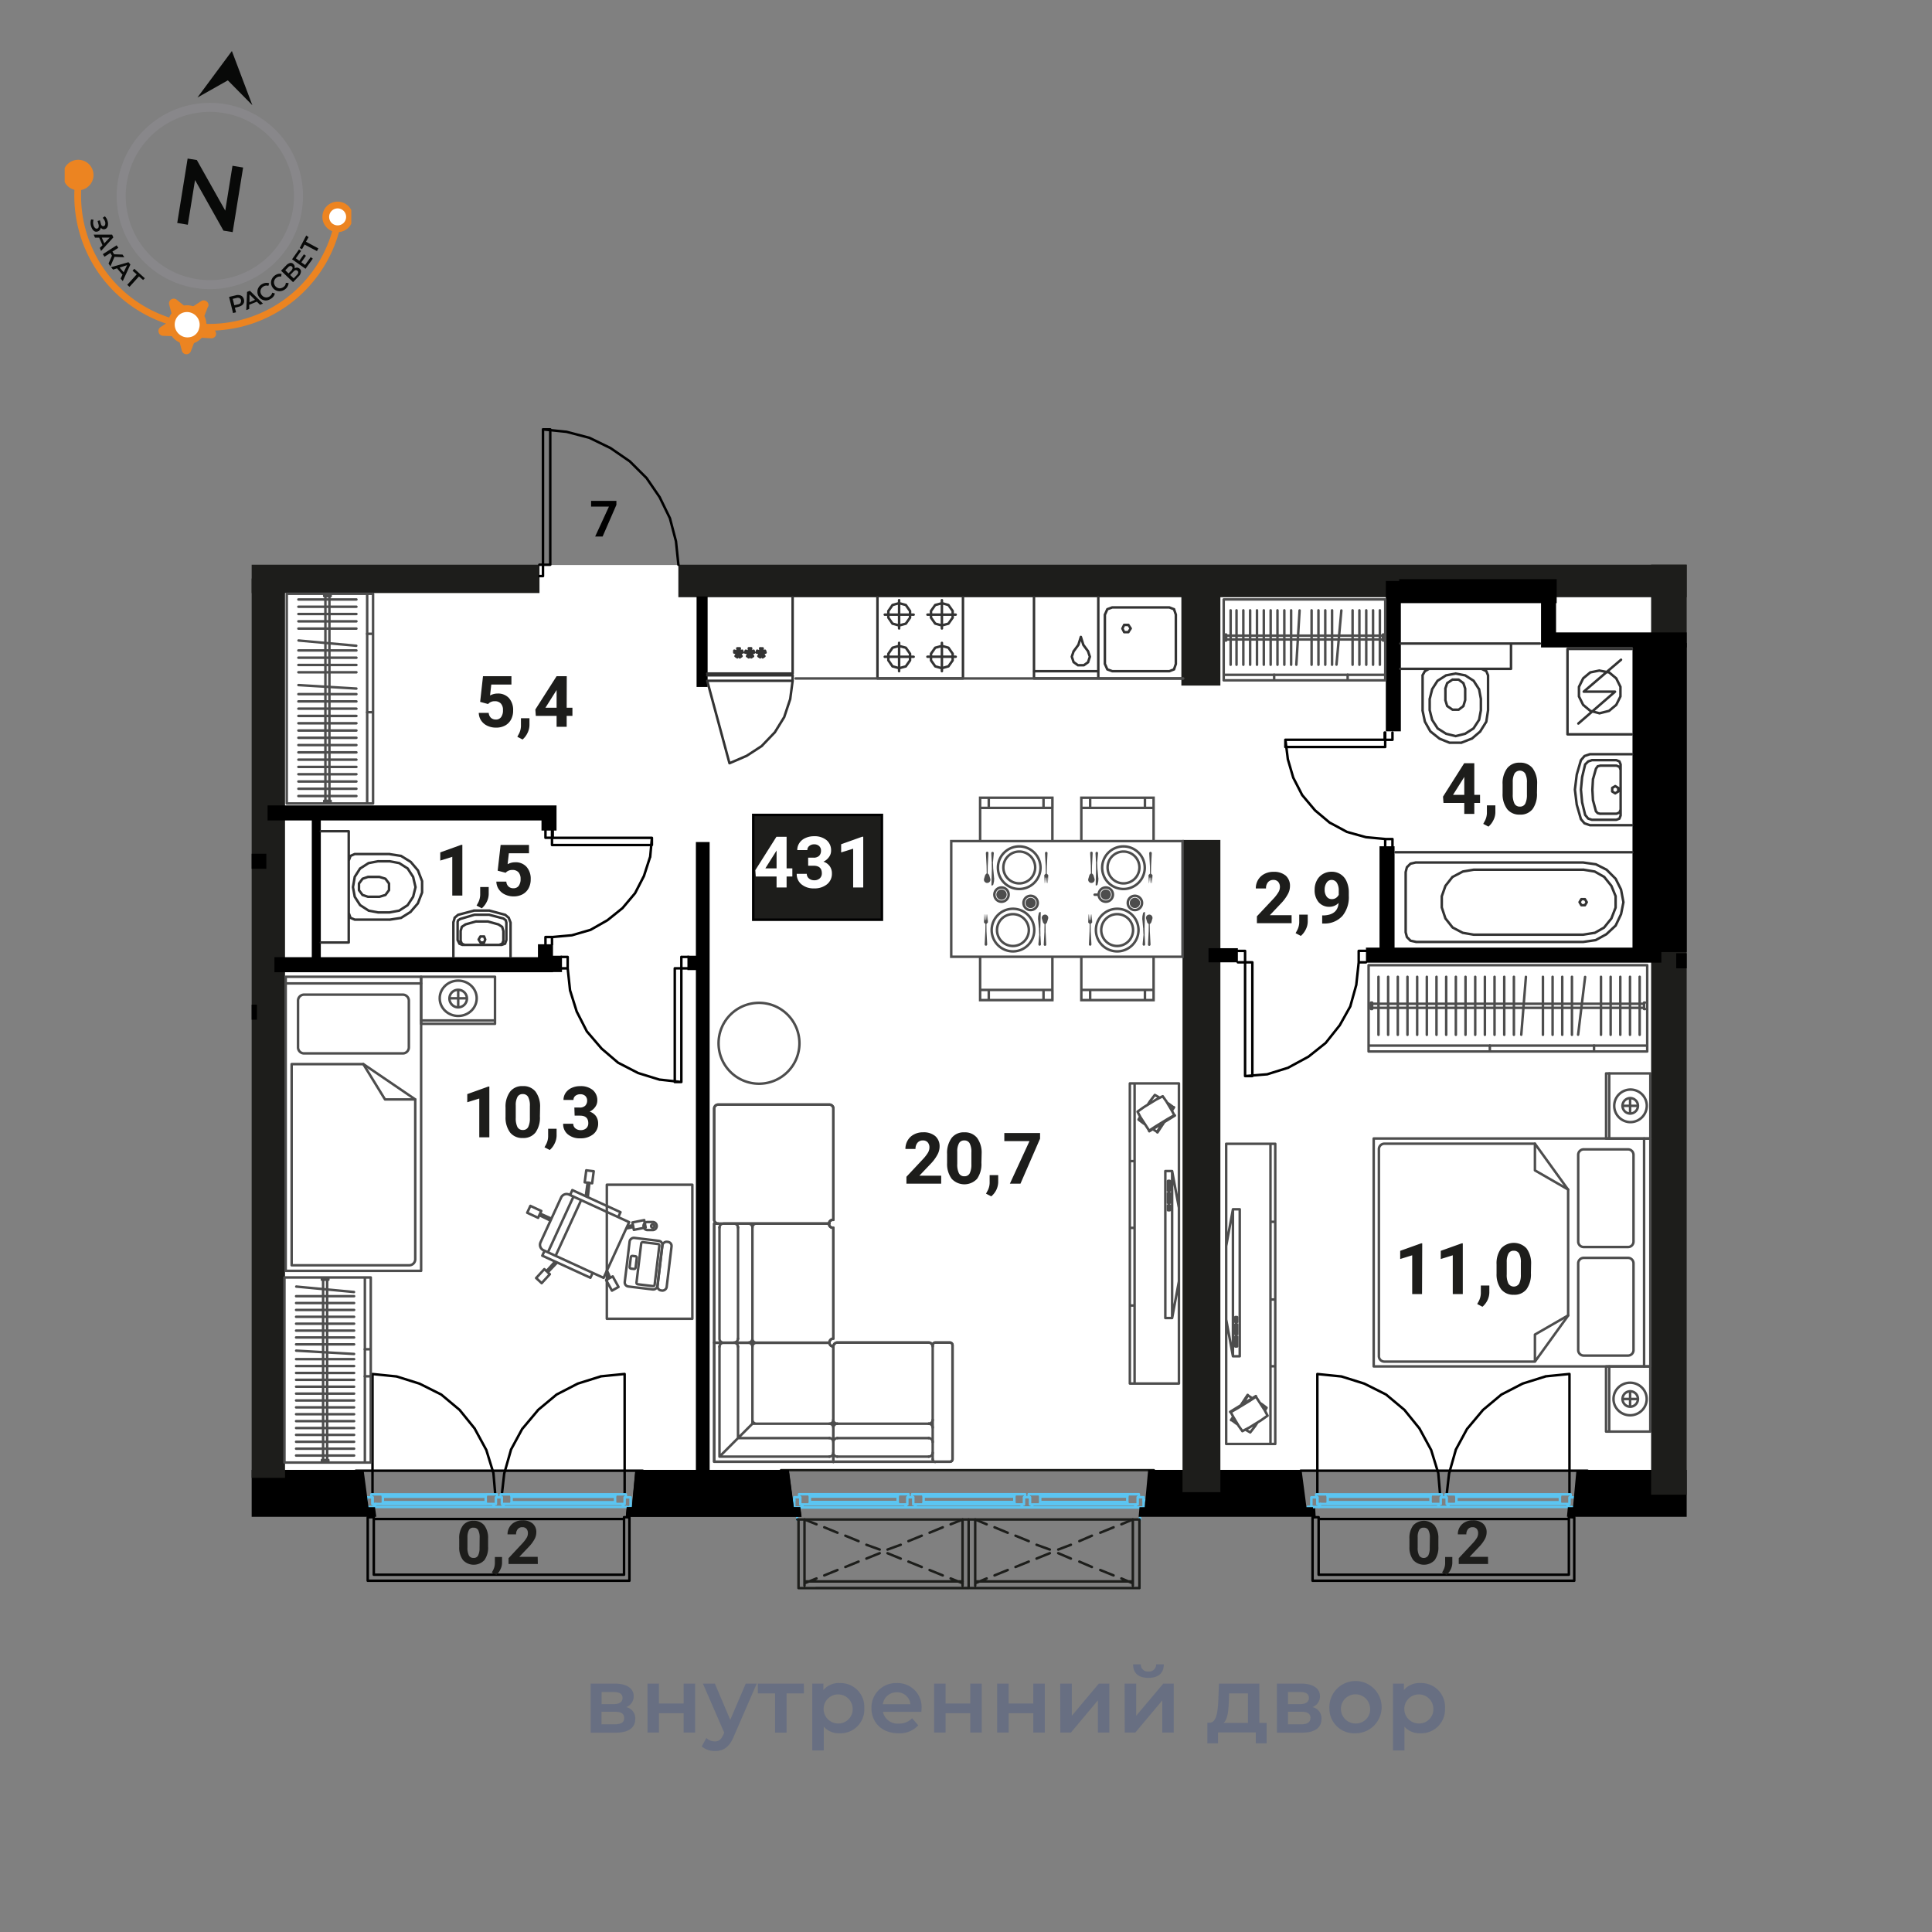 <svg xmlns="http://www.w3.org/2000/svg" viewBox="0 0 420 420"><rect x="0" y="0" width="420" height="420" fill="#808080" stroke="none"/><defs><clipPath id="a"><path fill="none" d="M54.71 94.15h311.96v255.79H54.71z"/></clipPath><clipPath id="b"><path fill="none" d="M14.06 11.09h62.31v65.95H14.06z"/></clipPath></defs><g data-name="07 квартира"><path fill="#fff" d="M58.57 122.83h302.82V319.7H58.57z"/><g fill="none" stroke-linecap="round" stroke-linejoin="round" stroke-width=".54"><path stroke="#000" d="m285.75 329.84-.13-2.23"/><path stroke="#5bc5f2" d="M285.61 327.6h-1.31"/><path stroke="#000" d="m341.98 327.61-.13 2.22"/><path stroke="#5bc5f2" d="M286.38 325.51h-.25M286.38 326.95v-1.44"/><path stroke="#000" d="m286.38 298.7 5.24.53M291.62 299.23l4.97 1.56M296.59 300.79l4.71 2.36M301.31 303.15l4.06 3.4M305.35 306.55l3.28 4.05M308.61 310.6l2.49 4.58M311.11 315.18l1.57 5.1M312.67 320.27l.39 4.58M286.38 298.7v26.16M314.5 324.86l.52-4.58M315.03 320.28l1.45-5.1M316.46 315.18l2.48-4.58M318.96 310.6l3.4-4.05M322.35 306.54l4.06-3.39M326.42 303.15l4.57-2.36M330.98 300.79l4.98-1.56M335.95 299.21l5.23-.52M341.19 324.86V298.7"/><path stroke="#5bc5f2" d="m287.06 326.95-.4.65"/><path stroke="#000" d="M341.06 330.22h-54.4M345.13 319.72h-62.39M286.66 342.33h54.4M341.06 342.33v-12.11M286.66 330.22v12.11M286.66 342.33v-12.5M285.34 329.83v13.81M341.06 342.33h-54.4M285.34 343.64h56.89M341.06 329.83v12.5M342.23 343.64v-13.81M285.75 329.83h.13M285.87 329.83h.14M286 329.83h.14M286.13 329.83h.13M286.26 329.83h.13M286.38 329.83h.14M286.52 329.83h-.14M286.39 329.83h-.13M286.26 329.83h-.13M286.14 329.83H286M286.01 329.83h-.14M341.84 329.83h-.27M341.58 329.83h-.13M341.45 329.83h-.13M341.32 329.83h-.13M341.2 329.83h-.14M341.06 329.83h.14M341.19 329.83h.13M341.32 329.83h.13M341.45 329.83h.13M341.57 329.83h.27M341.85 329.83h0M341.06 329.83h1.17M286.65 329.83h-1.31M342.23 343.64v-13.81M285.34 343.64h56.89M285.34 329.83v13.81M341.06 342.33v-12.5M286.66 342.33h54.4M286.66 329.83v12.5"/><path stroke="#5bc5f2" d="M343.28 327.6h-1.3M284.3 327.6h.78M311.12 326.96H288.5M288.5 324.87h22.62M288.5 324.87l.13.52M288.63 325.38h22.36M288.5 324.87h22.62M288.63 326.56h22.36M288.63 326.57l-.13.39M288.5 326.96h22.62M310.99 325.38l.13-.52M311.12 326.95l-.13-.39M288.48 326.95h-2.1M288.63 326.57l-.13.39M288.63 325.38v1.18M288.5 324.87l.13.52M286.13 324.86h2.35M286.13 325.51v-.65M313.47 325.51h-.27M313.45 324.86v.65M311.11 324.86h2.35M310.99 325.38l.13-.52M310.99 326.56v-1.18M311.12 326.95l-.13-.39M313.2 326.95h-2.09M313.2 325.51v1.44M288.63 326.56v-1.18M310.99 326.56h-22.36M310.99 325.38v1.18M288.63 325.38h22.36M339.23 326.95h-22.77M316.46 324.86h22.77M316.46 324.86l.14.52M316.61 325.39h22.5M316.46 324.86h22.77M316.61 326.57h22.5M316.6 326.56l-.14.39M316.46 326.95h22.77M339.11 325.38l.13-.52M339.24 326.95l-.13-.39M316.47 326.95h-1.97M316.6 326.56l-.14.39M316.61 325.39v1.18M316.46 324.86l.14.52M314.25 324.86h2.21M314.25 325.51v-.65M314.51 325.51h-.26M314.5 326.95v-1.44M341.45 325.51h-.26M341.45 324.86v.65M339.23 324.86h2.22M339.11 325.38l.13-.52M339.11 326.56v-1.18M339.24 326.95l-.13-.39M341.2 326.95h-1.97M341.19 325.51v1.44M316.61 326.57v-1.18M339.11 326.57h-22.5M339.11 325.38v1.18M342.5 325.64v1.74M316.61 325.39h22.5M313.2 326.95v-1.44M312.54 326.95h.65M312.93 327.6l-.39-.65M314.64 327.6h-1.69M315.02 326.94l-.39.65M314.5 326.95h.52M314.5 325.51v1.44M313.2 325.51h1.31M340.65 326.95l.41.65M287.05 326.95h25.5M315.03 326.95h25.63M341.06 327.6h-54.4M313.45 325.51h.8M342.5 327.6h-1.44M341.19 325.51h1.31M341.19 326.95v-1.44M340.65 326.95h.54M341.06 327.6l-.41-.65M286.38 326.95h.66M286.38 325.51v1.44M285.08 325.51h1.32M285.08 327.6v-2.09M286.65 327.6h-1.57M287.06 326.95l-.4.65M285.08 326.95v-.92"/><path stroke="#000" d="m80.35 329.84-.13-2.23"/><path stroke="#5bc5f2" d="M80.21 327.6H78.9"/><path stroke="#000" d="m136.58 327.61-.13 2.22"/><path stroke="#5bc5f2" d="M80.98 325.51h-.25M80.98 326.95v-1.44"/><path stroke="#000" d="m80.98 298.7 5.24.53M86.22 299.23l4.97 1.56M91.19 300.79l4.71 2.36M95.91 303.15l4.06 3.4M99.95 306.55l3.28 4.05M103.21 310.6l2.49 4.58M105.71 315.18l1.57 5.1M107.27 320.27l.39 4.58M80.98 298.7v26.16M109.1 324.86l.52-4.58M109.63 320.28l1.45-5.1M111.06 315.18l2.48-4.58M113.56 310.6l3.4-4.05M116.94 306.54l4.07-3.39M121.02 303.15l4.57-2.36M125.58 300.79l4.98-1.56M130.55 299.21l5.23-.52M135.79 324.86V298.7"/><path stroke="#5bc5f2" d="m81.66 326.95-.4.65"/><path stroke="#000" d="M135.66 330.22h-54.4M139.73 319.72H77.34M81.26 342.33h54.4M135.66 342.33v-12.11M81.26 330.22v12.11M81.26 342.33v-12.5M79.94 329.83v13.81M135.66 342.33h-54.4M79.94 343.64h56.89M135.66 329.83v12.5M136.83 343.64v-13.81M80.35 329.83h.13M80.47 329.83h.14M80.6 329.83h.14M80.73 329.83h.13M80.86 329.83h.13M80.98 329.83h.14M81.12 329.83h-.14M80.99 329.83h-.13M80.86 329.83h-.13M80.74 329.83h-.14M80.61 329.83h-.14M136.44 329.83h-.27M136.18 329.83h-.13M136.05 329.83h-.13M135.92 329.83h-.13M135.8 329.83h-.14M135.66 329.83h.14M135.79 329.83h.13M135.92 329.83h.13M136.05 329.83h.13M136.17 329.83h.27M136.45 329.83h0M135.66 329.83h1.17M81.25 329.83h-1.31M136.83 343.64v-13.81M79.94 343.64h56.89M79.94 329.83v13.81M135.66 342.33v-12.5M81.26 342.33h54.4M81.26 329.83v12.5"/><path stroke="#5bc5f2" d="M137.88 327.6h-1.3M78.9 327.6h.78M105.72 326.96H83.1M83.1 324.87h22.62M83.1 324.87l.13.52M83.23 325.38h22.36M83.1 324.87h22.62M83.23 326.56h22.36M83.23 326.57l-.13.39M83.1 326.96h22.62M105.59 325.38l.13-.52M105.72 326.95l-.13-.39M83.08 326.95h-2.1M83.23 326.57l-.13.39M83.23 325.38v1.18M83.1 324.87l.13.52M80.73 324.86h2.35M80.73 325.51v-.65M108.07 325.51h-.27M108.05 324.86v.65M105.71 324.86h2.35M105.59 325.38l.13-.52M105.59 326.56v-1.18M105.72 326.95l-.13-.39M107.8 326.95h-2.09M107.8 325.51v1.44M83.23 326.56v-1.18M105.59 326.56H83.23M105.59 325.38v1.18M83.23 325.38h22.36M133.83 326.95h-22.77M111.06 324.86h22.77M111.06 324.86l.14.52M111.21 325.39h22.5M111.06 324.86h22.77M111.21 326.57h22.5M111.2 326.56l-.14.39M111.06 326.95h22.77M133.71 325.38l.13-.52M133.84 326.95l-.13-.39M111.07 326.95h-1.97M111.2 326.56l-.14.39M111.21 325.39v1.18M111.06 324.86l.14.52M108.85 324.86h2.21M108.85 325.51v-.65M109.11 325.51h-.26M109.1 326.95v-1.44M136.05 325.51h-.26M136.05 324.86v.65M133.83 324.86h2.22M133.71 325.38l.13-.52M133.71 326.56v-1.18M133.84 326.95l-.13-.39M135.8 326.95h-1.97M135.79 325.51v1.44M111.21 326.57v-1.18M133.71 326.57h-22.5M133.71 325.38v1.18M137.09 325.64v1.74M111.21 325.39h22.5M107.8 326.95v-1.44M107.14 326.95h.65M107.53 327.6l-.39-.65M109.24 327.6h-1.69M109.62 326.94l-.39.65M109.1 326.95h.52M109.1 325.51v1.44M107.8 325.51h1.31M135.25 326.95l.41.65M81.65 326.95h25.5M109.63 326.95h25.63M135.66 327.6h-54.4M108.05 325.51h.8M137.09 327.6h-1.43M135.79 325.51h1.3M135.79 326.95v-1.44M135.25 326.95h.54M135.66 327.6l-.41-.65M80.98 326.95h.66M80.98 325.51v1.44M79.68 325.51H81M79.68 327.6v-2.09M81.25 327.6h-1.57M81.66 326.95l-.4.65M79.68 326.95v-.92M245.09 325.35h-18.96M226.13 325.35v1.18M226.13 326.53h18.96M245.07 326.53v-1.18M245.2 324.83l-.13.52M245.07 326.53l.13.52M245.21 324.83h-19.2M226.01 324.83l.13.52M226.13 325.35h18.96M226.13 326.53h18.96M226.14 326.53l-.13.52M226.01 327.05h19.2M247.32 327.05v-1.57M247.32 325.48h.26M247.57 325.48v-.65M247.58 324.84h-2.36M245.2 324.83l-.13.52M245.07 325.35v1.18M245.07 326.53l.13.52M245.22 327.06h2.1M223.92 325.48v1.58M223.92 327.06h2.09M226.01 327.05l.13-.52M226.13 326.53v-1.18M226.14 325.35l-.13-.52M226 324.83h-2.36M223.63 324.83v.65M223.63 325.48h.28M220.51 325.35h-19.73M200.78 325.35v1.18M200.78 326.53h19.73M220.51 326.53v-1.18M220.64 324.83l-.13.52M220.51 326.53l.13.52M220.65 324.84h-20M200.65 324.84l.13.52M200.78 325.35h19.73M200.78 326.53h19.73M200.78 326.54l-.13.52M200.65 327.06h20M222.6 327.05v-1.57M222.6 325.48h.26M222.85 325.48v-.65M222.86 324.83h-2.22M220.64 324.83l-.13.52M220.51 325.35v1.18M220.51 326.53l.13.52M220.64 327.05h1.95M198.54 325.48v1.57M198.54 327.05h2.09M200.65 327.06l.13-.52M200.78 326.53v-1.18M200.78 325.36l-.13-.53M200.64 324.83h-2.36M198.28 324.83v.65M198.28 325.48h.26M195.15 325.35h-19.09M176.06 325.35v1.18M176.06 326.53h19.09M195.15 326.53v-1.18M195.29 324.83l-.14.52M195.15 326.53l.14.52M195.28 324.83h-19.35M175.93 324.83l.13.52M176.06 325.35h19.09M176.06 326.53h19.09M176.06 326.53l-.13.52M175.93 327.05h19.35M197.24 327.05v-1.57M197.24 325.48h.25M197.49 325.48v-.65M197.5 324.83h-2.22M195.29 324.83l-.14.52M195.15 325.35v1.18M195.15 326.53l.14.52M195.28 327.05h1.97M173.97 325.48v1.57M173.97 327.05h1.96M175.93 327.05l.13-.52M176.06 326.53v-1.18M176.06 325.35l-.13-.52M175.93 324.83h-2.21M173.72 324.83v.65M173.72 325.48h.25M223.63 325.48h-.78M198.27 325.48h-.78M222.34 327.72l-.38-.66M221.94 327.05H199.2M174.61 327.05l-.51.66M247.04 327.71l-.39-.66M246.64 327.05h-22.08M224.56 327.05l-.39.66M199.21 327.05l-.39.66M197.1 327.7l-.39-.66M174.1 327.71h72.94M174.1 327.71h23.01M224.17 327.71h22.87M198.82 327.71h23.53M248.61 325.48h-1.29M247.32 325.48v1.57M247.31 327.05h-.66M246.65 327.05l.39.66M247.03 327.71h1.57M248.61 327.71v-2.23M223.9 325.48h-1.3M222.6 325.48v1.57M222.61 327.06h-.65M221.96 327.06l.38.66M222.34 327.71h1.84M224.17 327.71l.39-.66M224.57 327.06h-.65M223.92 327.06v-1.58M198.55 325.48h-1.31M197.24 325.48v1.57M197.23 327.05h-.52M196.71 327.05l.39.65M197.11 327.71h1.7M198.82 327.71l.39-.66M199.2 327.05h-.66M198.54 327.05v-1.57M173.98 325.48h-1.31M172.67 325.48v2.23M172.67 327.71h1.44M174.1 327.71l.51-.66M174.62 327.05h-.65M173.97 327.05v-1.57M223.63 325.48h-.78M224.18 327.71h-1.84M172.67 327.05v-.91M248.61 326.14v.91M198.27 325.48h-.78M198.81 327.71h-1.7M173.31 329.93v.39"/><path stroke="#1d1e1b" d="M247.82 330.32h-74.51"/><path stroke="#5bc5f2" d="M247.83 330.32v-.39M249.53 326.14h-.92M172.67 326.15h-1.04"/><path stroke="#1d1e1b" d="M247.7 345.23v-14.91M210.57 330.32v14.91M214.49 345.23h33.22M210.57 345.23h37.13M247.7 345.23v-14.91M210.57 345.23v-14.91M247.7 345.23h-37.13M247.7 345.23v-14.91M212 330.32v14.39M246.27 330.32v14.39M212 344.71v-.92M246.27 343.79v.92M212 343.79h34.26M210.57 345.23v-14.91M173.59 330.33v14.91M177.36 345.22h33.2M173.59 345.24h36.98M173.59 330.33v14.91M173.59 345.24v-14.91M210.57 345.24h-36.98M210.57 345.23v-14.91M174.89 330.32v14.39M209.25 330.32v14.39M174.89 344.71v-.92M209.25 343.79v.92M174.89 343.79h34.39M246.25 344.19l-2.47-1.05M242.08 342.48l-2.89-1.17M237.37 340.65l-2.73-1.17M232.8 338.82l-2.75-1.17M228.22 336.86l-2.88-1.04M223.64 335.03l-2.88-1.18M219.07 333.21l-2.87-1.19M214.49 331.37l-2.49-1.05M246.25 330.32l-2.47 1.05M242.08 332.02l-2.89 1.18M237.37 333.85l-2.73 1.18M232.8 335.82l-2.75 1.04M228.22 337.65l-2.88 1.17M223.64 339.48l-2.88 1.17M219.07 341.31l-2.87 1.17M214.49 343.14l-2.49 1.05M209.28 344.19l-2.62-1.05M204.95 342.48l-2.87-1.17M200.38 340.65l-2.89-1.17M195.81 338.83l-2.87-1.17M191.24 336.86l-2.89-1.04M186.64 335.03l-2.87-1.18M182.06 333.2l-2.87-1.18M177.5 331.37l-2.61-1.05M209.28 330.32l-2.62 1.05M204.95 332.02l-2.87 1.18M200.38 333.85l-2.89 1.18M195.81 335.82l-2.87 1.04M191.24 337.65l-2.89 1.17M186.64 339.48l-2.87 1.17M182.06 341.31l-2.87 1.17M177.5 343.14l-2.61 1.05M169.79 319.6h81.04"/></g><g clip-path="url(#a)"><path d="M174.26 329.74h-38.19l.2-2.09h1.13l.74-8.11h33.36l1.07 8.11h1.41l.28 2.09zM81.8 329.74H44.4l.19-2.09h1.13l.75-8.11h32.57l1.07 8.11h1.41l.28 2.09zM285.7 329.74h-38.17l.19-2.09h1.13l.75-8.11h33.35l1.06 8.11h1.41l.28 2.09zM378.45 329.74h-37.81l.2-2.09h1.12l.75-8.11h32.99l1.06 8.11h1.41l.28 2.09z"/><path d="M174.22 329.74h-38.18l.19-2.09h1.13l.75-8.11h33.35l1.07 8.11h1.41l.28 2.09z"/><path fill="#1d1d1b" d="M358.94 122.75h7.91v202.18h-7.91z"/><path fill="#1d1d1b" d="M147.47 122.76h310.86v7.07H147.47z"/><path fill="#1d1d1b" d="M256.82 125.76h8.48v23.28h-8.48zM257.07 182.59h8.23v141.8h-8.23zM-5.53 122.76h122.81v6.16H-5.53z"/><path fill="#1d1d1b" d="M54.25 125.77h7.71v195.5h-7.71zM-29.72 56.99H78.81v7.04H-29.72z"/><path fill="#1d1d1b" d="M72.34 57.9h7.83v6.15h-7.83z"/><path fill="none" stroke="#000" stroke-miterlimit="10" stroke-width="3.27" d="M-4.35 191.42v-4.19H57.9M-3.19 215.86v4.17h59.05M58.17 176.72h61.18v3.83M118.58 205.27v4.45H59.66M302.9 126.3v32.68M301.53 183.97v23.4M296.95 207.64h64.21M336.64 127.41v11.7h53.82v-13.34M364.4 208.87h61.1v-24.9"/><path d="M354.89 139.76h16.09v67.21h-16.09zM304.16 125.9h34.25v5.22h-34.25zM391.76 127.34h34v3.79h-34zM151.28 183.05h2.99v139.82h-2.99z"/><path d="M149.44 207.77h2.41v3.12h-2.41zM119.76 207.77h2.41v3.55h-2.41zM262.72 206.13h6.38v3.07h-6.38zM45.48 187.23h1.96v33.6h-1.96zM67.78 176.51h1.96v33.6h-1.96z"/><path fill="#1d1d1b" d="M73.07-71.83v18.24h-3.93v44.52h3.93v73.1h6.26V-71.83h-6.26z"/><path d="M151.43 129.66h2.4v19.68h-2.4z"/></g><g fill="none" stroke="#333" stroke-linecap="round" stroke-linejoin="round" stroke-width=".54" data-name="с/у"><path d="m323.49 146.81-.38-.91M323.11 145.91l-1.05-.52M323.49 154.4v-7.59M309.24 154.41l.52 2.48M309.76 156.88l1.18 2.1M310.96 159l1.96 1.56M312.92 160.57l2.21.9M315.12 161.46h2.48M317.63 161.48l2.34-.92M319.98 160.57l1.83-1.57M321.79 159l1.32-2.11M323.11 156.88l.38-2.48M309.26 146.82v7.59M310.68 145.39l-.91.52M309.76 145.9l-.52.92M328.48 139.9v5.5M304.42 139.9h30.33M321.93 151.93v2.48M310.8 151.93v2.48M321.93 154.41l-.39 2.09M321.53 156.5l-1.18 1.82M320.36 158.33l-1.83 1.17M318.52 159.51l-2.09.52M316.44 160.02l-2.09-.51M314.35 159.5l-1.84-1.16M312.51 158.32l-1.17-1.82M311.34 156.51l-.53-2.1M310.81 151.93l.53-2.1M311.34 149.82l1.17-1.83M312.51 148l1.84-1.18M314.35 146.82l2.09-.39M316.43 146.42l2.09.4M318.53 146.82l1.83 1.18M320.35 147.99l1.18 1.84M321.54 149.83l.39 2.1M318.52 149.69v2.5M314.22 149.7v2.49M314.2 152.18l.4 1.3M314.6 153.48l1.17.8M315.78 154.28h1.31M317.1 154.28l1.04-.79M318.13 153.48l.39-1.29M314.2 149.7l.4-1.18M314.6 148.51l1.17-.78M315.78 147.74h1.31M317.1 147.74l1.04.78M318.13 148.51l.39 1.18M304.42 145.4h24.06M343.68 178.08l.79.92M344.47 178.99l1.17.4M345.64 163.95l-1.17.4M344.47 164.34l-.79.92M346.04 165.27l-.79.26M345.25 165.54l-.65.64M346.04 178.21l-.79-.26M345.25 177.95l-.65-.79M351.14 172.46l.65-.4M351.79 172.06v-.77M351.79 171.29l-.65-.4M351.14 170.9l-.66.38M350.48 171.28v.78M350.48 172.06l.66.41M352.31 175.99v1.29M351.4 166.44l.65.26M352.05 166.69l.26.67M352.31 175.99l-.26.65M352.05 176.64l-.65.26M352.31 167.36v8.63M346.95 167.1l.39-.54M347.37 166.58l.5-.13M346.95 176.38l.39.4M347.37 176.78l.5.13M347.87 176.89h3.53M351.4 166.44h-3.53M346.17 171.68l.13 2.35M346.32 174.04l.63 2.35M346.95 167.1l-.63 2.23M346.3 169.32l-.13 2.36M352.31 177.28l-.26.67M352.05 177.96l-.65.25M352.31 166.18l-.26-.65M352.05 165.53l-.65-.27M352.31 166.18v.51M346.04 178.21h5.36M343.68 171.66l.26 2.75M343.94 174.42l.66 2.74M344.6 166.17l-.66 2.77M343.94 168.93l-.26 2.73M351.4 165.25h-5.36M345.64 179.39h9.16M342.37 171.66l.4 3.28M342.77 174.93l.91 3.15M343.68 165.26l-.91 3.13M342.77 168.4l-.4 3.26M354.8 163.96h-9.16M352.31 171.67v-5.23M344.29 150.36l8.11-6.94M343.12 157.29l7.97-6.92M344.29 150.36h6.8M347.69 155.05l-1.96-.51M345.73 154.54l-1.57-1.31M344.16 153.24l-.91-1.84M343.25 151.4v-2.09M343.25 149.32l.91-1.84M344.16 147.47l1.57-1.31M345.73 146.17l1.96-.4M347.69 145.78l2.1.4M349.79 146.16l1.57 1.31M351.36 147.48l.91 1.83M352.27 149.31v2.09M352.27 151.4l-.91 1.83M351.36 153.23l-1.57 1.31M349.79 154.54l-2.1.53M340.76 141.07v18.56M340.76 159.64h14M354.76 141.07h-14M320.36 189.07l-2.35.39M318.01 189.46l-2.22 1.17M315.77 190.62l-1.55 1.97M314.22 192.6l-.78 2.22M313.43 194.82v2.48M313.44 197.3l.78 2.35M314.22 199.65l1.55 1.96M315.79 201.63l2.22 1.17M318.01 202.79l2.35.4M344.16 189.05l2.49.41M346.67 189.46l2.07 1.17M348.74 190.63l1.57 1.96M350.31 192.6l.91 2.22M351.22 194.82v2.48M351.22 197.3l-.91 2.35M350.31 199.66l-1.57 1.95M348.74 201.63l-2.07 1.18M346.65 202.79l-2.49.4M344.95 196.13l-.4.66M344.55 196.78h-.78M343.77 196.78l-.39-.66M343.38 196.12l.39-.65M343.77 195.47h.78M344.55 195.48l.4.65M344.16 187.5l2.75.39M346.91 187.88l2.35 1.19M349.26 189.07l1.96 1.96M351.22 191.02l1.18 2.36M352.4 193.38l.52 2.75M352.92 196.13l-.52 2.61M352.4 198.74l-1.18 2.49M351.22 201.22l-1.96 1.83M349.26 203.07l-2.35 1.29M346.91 204.37l-2.75.4M307.81 187.5h36.35M305.58 189.58l.27-1.05M305.85 188.53l.78-.77M306.62 187.76l1.18-.27M305.58 202.67V189.6M307.81 204.75l-1.19-.25M306.63 204.49l-.78-.78M305.85 203.7l-.27-1.03M344.16 204.77h-36.35M354.84 185.27h-51.48M320.36 189.07h23.8M320.36 203.19h23.8M77.12 185.66l-.92.4M76.2 186.05l-.39 1.05M84.7 185.66h-7.57M84.7 199.93l2.5-.39M87.19 199.54l2.1-1.32M89.27 198.21l1.57-1.82M90.84 196.38l.92-2.36M91.76 194.02v-2.47M91.76 191.55l-.92-2.36M90.84 189.2l-1.57-1.85M89.29 187.37l-2.1-1.3M87.2 186.07l-2.5-.39M77.13 199.92h7.57M75.81 198.48l.39 1.05M76.2 199.53l.92.39M69.75 180.7h6.06M75.81 204.89h-6.06M82.22 187.24h2.48M82.22 198.35h2.48M84.69 187.23l2.11.4M86.79 187.63l1.84 1.17M88.62 188.8l1.19 1.83M89.81 190.63l.52 2.23M90.33 192.86l-.52 2.09M89.81 194.95l-1.19 1.82M88.63 196.77l-1.84 1.19M86.8 197.96l-2.11.39M82.21 198.35l-2.09-.39M80.12 197.95l-1.82-1.18M78.29 196.77l-1.18-1.83M77.12 194.95l-.39-2.09M76.73 192.86l.39-2.24M77.11 190.63l1.18-1.84M78.3 188.8l1.82-1.17M80.12 187.63l2.09-.4M80.01 190.63h2.48M80.01 194.95h2.48M82.48 194.95l1.31-.39M83.79 194.56l.78-1.05M84.57 193.51v-1.44M84.57 192.07l-.78-1.04M83.79 191.03l-1.31-.4M80 194.95l-1.18-.39M78.82 194.57l-.78-1.05M78.04 193.51v-1.44M78.04 192.07l.78-1.04M78.82 191.03l1.18-.4M75.81 204.89V180.7M110.99 200.56l-.4-1.04M110.61 199.53l-.79-.66M109.81 198.87l-3.39-.91M106.4 197.95H103M103.01 197.97l-3.4.9M99.6 198.86l-.78.66M98.84 199.54l-.26.9M98.56 200.44v7.54M110.99 207.98v-7.42M101.18 200.97l-.79.52M100.4 201.49l-.27.91M109.43 202.4l-.26-.9M109.16 201.49l-.78-.52M108.36 200.96l-2.35-.65M106.02 200.32h-2.48M103.53 200.3l-2.36.66M100.14 202.41v2.08M109.43 204.51v-2.11M99.48 204.37l.41.79M99.86 205.15l.66.26M110.08 204.36l-.28.79M109.81 205.15l-.77.26M99.48 200.43v3.93M110.08 200.56v3.8M110.08 200.56l-.14-.51M109.94 200.04l-.53-.38M100.01 199.8l-.4.26M99.6 200.05l-.13.39M109.43 199.67l-3.01-.79M106.4 198.86h-3.27M103.14 198.86l-3.13.93M109.03 205.41h-8.5M104.05 204.24l.39.64M104.45 204.89h.79M105.23 204.88l.26-.64M105.49 204.24l-.26-.67M105.24 203.58h-.79M104.44 203.57l-.39.67M109.43 204.51l-.26.64M109.16 205.15l-.65.26M101.05 205.42l-.65-.26M100.4 205.15l-.27-.65"/></g><g fill="none" stroke="#333" stroke-linecap="round" stroke-linejoin="round" stroke-width=".54"><path d="m166.18 142.64-.39-.65M165.8 142.9l-.27-.78M166.18 142.64l-.39.26M164.87 142.64l.39-.65M165.26 142.9l.25-.79M164.87 142.64l.39.26M166.43 141.86l-.64.12M166.31 141.46l-.66.25M166.43 141.86l-.13-.4M164.48 141.84l.78.15M164.61 141.45l.77.26M164.47 141.84l.13-.39M165.25 140.93l.13.78M165.8 140.95l-.15.79M165.26 140.95h.54M163.7 142.65l-.39-.66M163.3 142.9l-.26-.78M163.7 142.65l-.39.25M162.4 142.64l.39-.64M162.79 142.9l.25-.78M162.4 142.64l.39.27M163.95 141.86l-.64.13M163.83 141.46l-.66.28M163.95 141.86l-.13-.4M162 141.86l.79.14M162.13 141.47l.79.25M161.99 141.86l.13-.4M162.78 140.94l.14.78M163.3 140.93l-.14.79M162.78 140.93h.52M161.21 142.64l-.39-.65M160.83 142.91l-.27-.78M161.21 142.64l-.39.26M159.9 142.63l.39-.64M160.29 142.89l.25-.78M159.9 142.63l.39.27M161.47 141.84l-.66.15M161.34 141.45l-.67.27M161.47 141.84l-.14-.38M159.63 141.86l.66.13M159.64 141.46l.78.26M159.63 141.84v-.39M160.28 140.94l.14.78M160.83 140.94l-.13.8M160.3 140.94h.53M158.59 165.92l3.66-1.58M162.26 164.35l3.41-2.22M165.65 162.11l2.74-2.86M168.41 159.25l2.09-3.39M170.49 155.86l1.31-3.93M171.79 151.93l.52-3.93M153.74 148l4.84 17.91M172.31 148h-18.57M172.31 146.81V148M153.74 146.81h18.57M171.8 146.43v.39M172.31 146.42h-18.57M172.31 129.81v16.61M241.77 132.05h12.42M254.19 132.04l1.05.41M255.22 132.43l.4 1.19M241.77 145.9l-1.05-.38M240.72 145.52l-.52-1.18M255.62 144.34l-.4 1.17M255.24 145.51l-1.05.41M240.19 144.33v-10.72M255.62 133.62v10.72M254.19 145.91h-12.42M238.76 147.48v-17.67M257.2 147.49h-18.44M244 136.64l.38.77M244.38 137.42h.93M245.29 137.41l.52-.79M245.81 136.62l-.52-.78M245.31 135.85h-.93M244.38 135.84l-.38.8M240.2 133.62l.52-1.18M240.72 132.44l1.05-.39M238.76 147.48v-17.67M233.39 141.58l-.39 1.18M233 142.76l.39 1.18M233.4 143.94l.9.65M234.31 144.61h1.31M235.63 144.61l.92-.65M236.53 143.95l.4-1.18M236.93 142.77l-.4-1.18M234.97 138.46l-.53 1.7M234.45 140.16l-1.05 1.43M236.55 141.6l-1.06-1.43M235.5 140.16l-.53-1.7M238.76 145.91h-14M224.78 129.83v17.65M224.76 147.48h14M238.76 143.69v-5.5M195.48 140.43l1.43.38M196.92 140.81l.92 1.31M197.84 142.12v1.44M197.84 143.56l-.92 1.3M196.91 144.87l-1.43.39M195.46 145.26l-1.43-.41M194.03 144.87l-.9-1.31M193.12 143.56v-1.43M193.13 142.12l.9-1.31M194.03 140.81l1.43-.4M204.76 140.42l-1.44.39M203.31 140.81l-.92 1.3M202.39 142.11v1.45M202.39 143.56l.92 1.29M203.32 144.86l1.44.41M204.75 145.26l1.43-.41M206.18 144.86l.92-1.3M207.1 143.56v-1.45M207.1 142.11l-.92-1.3M206.18 140.81l-1.43-.4M195.48 135.97l1.43-.39M196.92 135.58l.92-1.31M197.84 134.27v-1.43M197.84 132.84l-.92-1.32M196.91 131.52l-1.43-.39M195.46 131.12l-1.43.4M194.03 131.52l-.9 1.31M193.12 132.83v1.44M193.13 134.28l.9 1.31M194.03 135.57l1.43.4M204.76 135.97l-1.44-.4M203.31 135.57l-.92-1.3M202.39 134.26v-1.44M202.39 132.82l.92-1.3M203.32 131.52l1.44-.38M204.75 131.12l1.43.4M206.18 131.52l.92 1.3M207.1 132.82v1.45M207.1 134.27l-.92 1.31M206.18 135.58l-1.43.38M209.34 129.83v17.65M209.34 147.48h-18.57M190.75 147.48v-17.66M195.46 145.91v-6.16M192.34 142.78h6.28M204.76 145.9v-6.14M207.76 142.77h-6.14M195.46 130.47v6.15M192.34 133.62h6.28M204.76 130.48v6.14M207.76 133.62h-6.14"/></g><g fill="none" stroke="#000" stroke-linecap="round" stroke-linejoin="round" stroke-width=".54"><path d="M301.01 159.25v1.57M301.14 160.83h1.57M302.71 160.83v-1.58M301.13 159.24v1.58M301.13 182.39v1.56M302.71 183.97v-1.57M302.71 182.4h-1.57M279.43 160.83v1.56M279.42 162.39h21.71M301.13 162.39v-1.57M301.13 160.82h-21.71M301.13 182.39l-4.19-.39M296.95 182l-4.18-1.16M292.78 180.83l-3.66-1.97M289.11 178.88l-3.27-2.75M285.85 176.13l-2.75-3.27M283.09 172.85l-1.95-3.79M281.14 169.06l-1.19-4.06M279.96 165l-.52-4.17M270.67 209.2v-2.48M270.67 206.72h-1.57M269.1 209.2h1.57M295.38 209.2h1.57M296.95 206.71h-1.57M295.37 206.72v2.48M270.68 233.93h1.57M272.25 233.93V209.2M272.25 209.2h-1.57M270.67 209.2v24.72M295.37 209.2l-.52 4.83M294.86 214.05l-1.31 4.7M293.56 218.75l-2.35 4.2M291.2 222.94l-3.01 3.79M288.19 226.73l-3.79 3.02M284.4 229.74l-4.33 2.35M280.09 232.1l-4.58 1.43M275.51 233.54l-4.84.39M120.16 182.14v-1.58M120 182.12v-1.57M118.58 180.56v1.57M118.58 182.12H120M120 203.7h-1.42M118.58 203.71v1.58M120 205.27v-1.57M141.72 182.14h-21.7M120 182.12v1.58M120.02 183.7h21.7M141.72 183.7v-1.56M120.01 203.71l4.32-.39M124.32 203.32l4.06-1.18M128.38 202.14l3.67-2.09M132.05 200.05l3.26-2.62M135.3 197.45l2.76-3.28M138.06 194.17l1.96-3.8M140.01 190.36l1.31-4.05M141.34 186.33l.38-4.19M148.13 210.51h1.57M149.7 208.03h-1.57M148.12 208.02v2.48M123.41 210.51v-2.48M123.41 208.03h-1.42M121.99 210.51h1.42M148.12 235.22V210.5M148.12 210.5h-1.43M146.69 210.51v24.72M146.69 235.22h1.43M123.41 210.51l.52 4.83M123.94 215.34l1.44 4.59M125.38 219.92l2.21 4.32M127.59 224.23l3.14 3.66M130.73 227.91l3.66 3.13M134.41 231.04l4.32 2.23M138.73 233.27l4.7 1.45M143.41 234.7l4.71.52M118.04 122.76h-.78M118.04 125.24v-2.48M118.04 93.33v29.43M118.05 122.77h1.57M119.62 122.77V93.34M119.62 93.34h-1.57M147.48 122.77l-.53-5.11M146.95 117.66l-1.31-4.97M145.65 112.69l-2.23-4.57M143.43 108.12l-2.87-4.19M140.56 103.93l-3.67-3.66M136.88 100.27l-4.17-2.87M132.71 97.4l-4.57-2.22M128.12 95.17l-4.96-1.3M123.16 93.87l-5.1-.52M119.62 112.43v3.66M119.62 112.43v-3.27M117.26 125.24h.78"/></g><path fill="none" stroke="#4d4d4d" stroke-linecap="round" stroke-linejoin="round" stroke-width=".54" d="M256.29 235.52v65.25h-10.67v-65.25zM246.65 300.67v-65.09M246.65 266.93h-.96M246.65 283.81h-.96M246.65 252.41h-.96M253.33 286.53v-31.95M253.33 254.58h1.48M254.81 254.58l1.48 7.99M256.29 262.57v15.97M256.29 278.54l-1.48 7.99M254.81 286.53h-1.48M253.92 256.71v2.13M253.92 258.84h.37M254.29 258.84v-2.13M254.29 256.71h-.37M253.92 259.37v2.13M253.92 261.5h.37M254.29 261.5v-2.13M254.29 259.37h-.37M253.92 262.04v1.06M253.92 263.1h.37M254.29 263.1v-1.06M254.29 262.04h-.37M254.81 286.53v-31.95M247.52 243.4h0M247.52 243.4l.04.03M251.35 245.93l.09.07M253 243.8l-.01.01M252.79 244.12l-.71 1.06M251.45 246h-.01M251.44 246h0M255.14 240.72l-.07-.05M255.08 240.68l-.01.01M254.82 241.08l-.14.22M253.04 243.78l-.01.01M252.82 244.1l-1.05 1.58M251.53 246.05h0M255.07 240.68l.07-.01M255.07 240.68h-.01M253.01 243.8H253M252.79 244.11l-.77 1.18M251.52 246.05h0M255.14 240.67l.03.01M255.23 240.72h-.02M255.23 240.72l-.47.72M253.32 243.6v.01M253.11 243.92l-1.49 2.26M255.21 240.72h-.07M255.21 240.72l-.47.7M253.28 243.63v.01M253.07 243.94l-1.46 2.21M255.14 240.72l-.42.64M253.18 243.69l-.01.01M252.97 244.01l-1.38 2.08M251.59 246.09l-.07-.05M251.52 246.05l.02.06M251.54 246.11l.02.03M251.62 246.18l-.01-.03M251.61 246.15l-.02-.06M255.09 240.7l-.95-.7M255.09 240.7l-.42.59M254.14 240l-.41-.28M252.12 238.64l-1.07-.61M251.05 238.03l-1.03 1.34M250.02 239.37l-.53.81M247.87 242.76l-.36.63M247.51 243.39l1.07.81M248.58 244.2l.36.23M250.6 245.46l.94.6M251.54 246.06l.85-1.38M252.39 244.68l.36-.54M252.95 243.83l.01-.01M254.35 242.97l-3.67 2.25M249.75 245.69h0M249.75 245.69h0M247.29 241.67v.01M247.29 241.68l.03.04M249.69 245.59l.06.1M255.3 242.41l-.01-.01M255.3 242.41l.04.06M255.3 242.41l-.01.01M254.91 242.65l-4.73 2.9M249.81 245.78h0M255.29 242.4l.06.02M255.29 242.4l-.01.01M254.48 242.9l-3.91 2.39M249.8 245.76v.01M255.35 242.42l.03.03M255.42 242.51l-.03-.01M255.42 242.51l-5.58 3.42M255.4 242.5l-.07-.03M255.4 242.5l-5.56 3.4M255.33 242.47l-5.49 3.37M249.81 245.78l-.01-.01M249.81 245.78l.03.06M249.8 245.77l-.01.06M249.79 245.83l.01.04M249.84 245.93v-.03M249.84 245.9v-.06M255.29 242.43l-.56-1.03M255.29 242.43l-1.48.85M254.73 241.4l-1.18-1.98M253.55 239.42l-.79-1.11M252.77 238.31l-1.51.77M251.26 239.09l-2.56 1.57M248.7 240.66l-1.41 1M247.29 241.66l.62 1.19M247.91 242.85l1.26 1.94M249.17 244.79l.65 1M249.82 245.79l1.35-.89M251.17 244.9l2.64-1.62M297.52 209.82h60.57v18.76h-60.57zM357.87 227.3h-60.32M346.53 227.24v1.25M323.88 227.24v1.25M357.4 217.95v1.4M357.61 219.35h-.21M357.61 217.95h-.21M298.29 217.95v1.4M298.07 217.95v1.4M298.29 219.35h-.22M298.29 217.95h-.22M357.4 219.09h-59.11M357.4 218.21h-59.11M356.45 212.35v12.61M354.35 212.35v12.61M352.24 212.35v12.61M350.14 212.35v12.61M348.04 212.35v12.61M344.59 212.38l-1.52 12.55M341.73 212.35v12.61M339.62 212.35v12.61M337.52 212.35v12.61M335.42 212.35v12.61M331.72 212.36l-1.01 12.58M329.11 212.35v12.61M327.01 212.35v12.61M324.9 212.35v12.61M322.8 212.35v12.61M320.7 212.35v12.61M318.59 212.35v12.61M316.49 212.35v12.61M314.39 212.35v12.61M312.28 212.35v12.61M310.18 212.35v12.61M308.08 212.35v12.61M305.97 212.35v12.61M303.87 212.35v12.61M301.77 212.35v12.61M299.67 212.35v12.61M62.34 174.67v-45.59H81.1v45.59zM79.82 129.25v45.4M79.76 137.78h1.25M79.76 154.83h1.25M70.48 129.6h1.4M71.88 129.44v.16M70.48 129.44v.16M70.48 174.09h1.4M70.48 174.25h1.4M71.88 174.09v.16M70.48 174.09v.16M71.61 129.6v44.49M70.74 129.6v44.49M64.87 130.32h12.61M64.87 131.9h12.61M64.87 133.48h12.61M64.87 135.07h12.61M64.87 136.65h12.61M64.9 139.24l12.55 1.14M64.87 141.4h12.61M64.87 142.98h12.61M64.87 144.56h12.61M64.87 146.15h12.61M64.88 148.93l12.59.76M64.87 150.9h12.61M64.87 152.48h12.61M64.87 154.06h12.61M64.87 155.64h12.61M64.87 157.23h12.61M64.87 158.81h12.61M64.87 160.39h12.61M64.87 161.97h12.61M64.87 163.56h12.61M64.87 165.14h12.61M64.87 166.72h12.61M64.87 168.31h12.61M64.87 169.89h12.61M64.87 171.47h12.61M64.87 173.05h12.61M266.02 130.31h35.12v17.59h-35.12zM300.98 146.7h-34.95M292.97 146.64v1.18M276.99 146.64v1.18M300.65 137.94v1.31M300.8 139.25h-.15M300.8 137.94h-.15M266.56 137.94v1.31M266.41 137.94v1.31M266.56 139.25h-.15M266.56 137.94h-.15M300.65 139.01h-34.09M300.65 138.19h-34.09M299.97 132.68v11.83M298.49 132.68v11.83M297.01 132.68v11.83M295.52 132.68v11.83M294.04 132.68v11.83M291.6 132.71l-1.06 11.77M289.58 132.68v11.83M288.1 132.68v11.83M286.62 132.68v11.83M285.13 132.68v11.83M282.52 132.7l-.71 11.8M280.68 132.68v11.83M279.2 132.68v11.83M277.71 132.68v11.83M276.23 132.68v11.83M274.74 132.68v11.83M273.26 132.68v11.83M271.77 132.68v11.83M270.29 132.68v11.83M268.81 132.68v11.83M267.53 132.68v11.83"/><path fill="none" d="M206.79 182.85h50.28v25.14h-50.28z"/><path fill="none" stroke="#4d4d4d" stroke-miterlimit="10" stroke-width=".54" d="M206.79 182.85h50.28v25.14h-50.28zM236.33 207.99h-25.58M210.75 207.99h-3.96M213.07 207.99h15.71v9.43h-15.71zM213.07 215.2h15.72M213.07 217.41v-2.21M228.79 215.2v2.22M228.79 217.41h-15.72M235.07 207.99h15.71v9.43h-15.71zM235.07 215.2h15.71M235.07 217.41v-2.21M250.78 215.2v2.22M250.78 217.41h-15.71M235.07 173.42h15.71v9.43h-15.71zM250.78 175.63h-15.71M250.78 173.42v2.21M235.07 175.63v-2.21M235.07 173.42h15.71M213.07 173.42h15.71v9.43h-15.71zM228.79 175.63h-15.72M228.79 173.42v2.21M213.07 175.63v-2.21M213.07 173.42h15.72M248.9 217.42v-2.18M236.99 217.42v-2.18M226.85 217.42v-2.18M214.95 217.42v-2.18M248.9 175.74v-2.18M236.99 175.74v-2.18M226.85 175.74v-2.18M214.95 175.74v-2.18"/><path fill="#4d4d4d" d="m250.21 185.19.04.03v-.01l.04.03.03.04.03.04.02.04.01.05.01.05v.02l-.15 2.82-.03 1.61.28.27h.01l.01.03.02.02.01.03v.05l-.09 1.67h-.05l-.05-1.21h-.06l-.06 1.21h-.03l-.06-1.21h-.06l-.06 1.21h-.03l-.06-1.21h-.06l-.06 1.21h-.04v-.01l-.1-1.66v-.01l.01-.03.01-.03.01-.02.02-.03.28-.28-.02-1.61-.15-2.82v-.02l.01-.05.01-.05.02-.04.03-.04.03-.04.04-.02v-.01l.04-.02.05-.01h.1l.05.01M238.28 188.84l-.02-1.1.01-.31-.02-.15-.1-1.79v-.05l.01-.05.02-.05.02-.04.03-.04.04-.03.04-.02v-.01l.05-.01h-.01l.06-.01h.02l.05.01.05.01.04.02.04.03v-.01l.04.04.02.04.02.04.01.05.01.05-.19 2.14.01.15.05 1.09h-.3l-.09 3.58v.01l.01.01v.01l.01.02.01.01h.01v.01h.01l.02.01h.05l.06-.01.06-.02.05-.03.05-.04.04-.05.03-.05.02-.06v-.01l.14-.66.03-.61-.03-.18-.18-1.94M237.91 191.53l.04-.12.02-.12v-.12l-.01-.05-.24-.82-.03-.08-.09-.13-.11-.12-.12-.09.02-1.61.15-2.82v-.07l-.01-.05-.02-.04-.03-.04-.04-.04-.04-.02h.01l-.05-.03-.05-.01h-.09l-.05.01-.04.03-.04.02-.04.04-.03.04-.02.04-.01.05v.07l.15 2.82h-.01l.03 1.61-.07.04-.12.12-.1.13-.06.13-.24.82-.01.06v.13l.02.12.05.11.06.11.08.1.1.07.1.06v.01l.12.04.12.02.13-.01.12-.02.11-.04.11-.06v-.01l.09-.08.08-.09.06-.11M240.39 193.36a1.12 1.12 0 1 0 1.12 1.11 1.11 1.11 0 0 0-1.12-1.11"/><path fill="none" stroke="#4d4d4d" stroke-linecap="round" stroke-linejoin="round" stroke-width=".54" d="M240.39 192.93a1.55 1.55 0 1 0 1.55 1.54 1.54 1.54 0 0 0-1.55-1.54M244.24 185.12a3.46 3.46 0 1 0 3.46 3.46 3.46 3.46 0 0 0-3.46-3.46"/><path fill="none" stroke="#4d4d4d" stroke-linecap="round" stroke-linejoin="round" stroke-width=".54" d="M244.24 184a4.63 4.63 0 1 0 4.62 4.63 4.63 4.63 0 0 0-4.62-4.63"/><path fill="#4d4d4d" d="m227.54 185.19.05.03v-.01l.04.03.03.04.03.04.02.04.01.05.01.05-.01.02-.14 2.82-.03 1.61.28.27.02.03.02.02.01.03v.05l-.09 1.67h-.05l-.05-1.21H227.63l-.06 1.21h-.03l-.06-1.21H227.42l-.07 1.21h-.02l-.06-1.21h-.06l-.06 1.21h-.04v-.01l-.1-1.66v-.04l.01-.03.02-.02.01-.03.29-.28-.02-1.61-.15-2.82v-.07l.02-.05.02-.04.02-.04.04-.04.04-.02v-.01l.04-.02.05-.01h.1l.04.01M215.62 188.84l-.02-1.1.01-.31-.02-.15-.1-1.79v-.05l.01-.05.01-.05.03-.04.03-.04.04-.03.04-.02v-.01l.04-.01.05-.01h.03l.05.01.04.01.05.02.04.03v-.01l.03.04.03.04.02.04.01.05.01.05-.2 2.14.02.15.04 1.09h-.29l-.09 3.58v.02l.01.01.01.02.01.01h.01v.01h.01l.02.01h.05l.06-.01.05-.02.06-.03.05-.04h-.01l.05-.05h-.01l.04-.05h-.01l.02-.06.01-.01.14-.66.03-.61-.03-.18-.18-1.94M215.25 191.53l.04-.12.02-.12v-.12l-.01-.05-.24-.82-.03-.08-.09-.13-.12-.12-.11-.09.02-1.61.15-2.82v-.07l-.01-.05-.03-.04-.02-.04-.04-.04-.04-.02-.04-.03-.05-.01h-.1.01l-.06.01h.01l-.05.03-.04.02-.03.04-.03.04-.02.04-.01.05-.01.05v.02l.15 2.82.03 1.61-.07.04-.12.12-.1.13-.06.13h-.01l-.24.82v.19l.02.12.04.11.07.11.08.1.09.07.11.06v.01l.12.04.12.02.12-.01.12-.02.12-.04.11-.06v-.01l.09-.08.08-.09.06-.11M217.73 193.36a1.12 1.12 0 1 0 1.11 1.11 1.11 1.11 0 0 0-1.11-1.11"/><path fill="none" stroke="#4d4d4d" stroke-linecap="round" stroke-linejoin="round" stroke-width=".54" d="M217.73 192.93a1.55 1.55 0 1 0 1.54 1.54 1.54 1.54 0 0 0-1.54-1.54M221.58 185.12a3.46 3.46 0 1 0 3.46 3.46 3.46 3.46 0 0 0-3.46-3.46"/><path fill="none" stroke="#4d4d4d" stroke-linecap="round" stroke-linejoin="round" stroke-width=".54" d="M221.58 184a4.63 4.63 0 1 0 4.62 4.63 4.63 4.63 0 0 0-4.62-4.63"/><path fill="#4d4d4d" d="m214.23 205.57-.04-.01-.04-.03-.03-.04-.03-.04-.02-.04-.01-.05-.01-.05v-.02l.15-2.82.03-1.61-.28-.27h-.01l-.01-.03-.02-.02-.01-.03v-.05l.09-1.67h.05l.05 1.21h.06l.06-1.21h.03l.06 1.21h.06l.06-1.21h.03l.06 1.21h.06l.06-1.21h.04l.1 1.68-.01.03-.01.03-.01.02-.02.03-.28.28.02 1.61.15 2.82v.02l-.01.05-.01.05-.02.04-.03.04-.03.04-.04.03-.04.01-.05.02h-.1l-.05-.02M226.16 201.93l.02 1.1-.01.31.02.15.1 1.79v.05l-.01.05-.02.05-.02.04-.03.04-.04.03-.04.02v.01l-.05.01-.05.01h-.07l-.05-.02-.04-.02-.04-.02-.04-.04-.02-.04-.02-.04-.01-.05-.01-.05.19-2.14-.01-.15-.05-1.09h.3l.09-3.58v-.01l-.01-.01v-.01l-.01-.02-.01-.01h-.01v-.01h-.01l-.02-.01h-.05l-.06.01-.06.02-.05.03-.05.04-.04.05-.03.05-.02.06v.01l-.14.66-.03.61.03.18.18 1.94M226.53 199.24l-.04.12-.02.12v.12l.01.05.24.82.03.08.09.13.12.12.11.09-.03 1.61h.01l-.15 2.82v.07l.01.05.02.04.03.04.04.04h-.01l.04.02v.01l.05.02.05.01h.09l.05-.02v.01l.04-.03v.01l.04-.03.04-.04.03-.04.02-.04.01-.05.01-.05-.01-.02-.15-2.82h.01l-.03-1.61.07-.04.12-.12.1-.13.06-.13.24-.82.01-.06v-.13l-.02-.12-.05-.11v-.01l-.06-.1-.08-.1-.1-.08-.1-.06-.12-.04-.12-.02-.13.01-.12.02-.11.04-.11.06v.01l-.09.08-.08.09-.06.11M224.05 197.41a1.12 1.12 0 1 0-1.12-1.11 1.11 1.11 0 0 0 1.12 1.11"/><path fill="none" stroke="#4d4d4d" stroke-linecap="round" stroke-linejoin="round" stroke-width=".54" d="M224.05 197.84a1.55 1.55 0 1 0-1.55-1.54 1.54 1.54 0 0 0 1.55 1.54M220.2 205.65a3.46 3.46 0 1 0-3.46-3.46 3.46 3.46 0 0 0 3.46 3.46"/><path fill="none" stroke="#4d4d4d" stroke-linecap="round" stroke-linejoin="round" stroke-width=".54" d="M220.2 206.82a4.63 4.63 0 1 0-4.62-4.63 4.63 4.63 0 0 0 4.62 4.63"/><path fill="#4d4d4d" d="m236.9 205.57-.05-.01-.04-.03-.03-.04-.03-.04-.02-.04-.01-.05-.01-.05v-.02h.01l.14-2.82.03-1.61-.28-.27-.02-.03-.02-.02-.01-.03v-.05l.09-1.67h.05l.05 1.21h.06l.06-1.21h.03l.06 1.21H237.02l.07-1.21h.02l.06 1.21h.06l.06-1.21h.04l.1 1.68v.03l-.01.03-.02.02-.01.03-.29.28.02 1.61.15 2.82v.07l-.02.05-.02.04-.02.04-.04.04-.04.03-.04.01-.05.02h-.1l-.04-.02M248.82 201.93l.02 1.1-.01.31.02.15.1 1.79v.05l-.01.05-.01.05-.03.04-.03.04-.04.03-.04.02v.01l-.04.01-.05.01h-.08l-.04-.02-.05-.02-.04-.02-.03-.04-.03-.04-.02-.04-.01-.05-.01-.05.2-2.14-.02-.15-.05-1.09h.3l.09-3.58v-.02l-.01-.01-.01-.02-.01-.01h-.01v-.01h-.01l-.02-.01h-.05l-.06.01-.05.02-.06.03-.05.04h.01l-.05.05h.01l-.04.05h.01l-.02.06-.01.01-.14.66-.03.61.03.18.18 1.94M249.19 199.24l-.04.12-.02.12v.12l.01.05.24.82.03.08.09.13.12.12.11.09-.02 1.61-.15 2.82v.07l.01.05.02.04.03.04.04.04.04.02v.01l.04.02.05.01h.1-.01l.06-.02-.01.01.05-.03v.01l.04-.03.03-.04.03-.04.02-.04.01-.05.01-.05v-.02l-.15-2.82-.03-1.61.07-.04.12-.12.1-.13.06-.13h.01l.24-.82h-.01l.01-.06v-.13l-.02-.12-.05-.11.01-.01-.07-.1-.08-.1-.09-.08-.11-.06-.12-.04-.12-.02-.12.01-.12.02-.12.04-.11.06v.01l-.09.08-.08.09-.06.11M246.71 197.41a1.12 1.12 0 1 0-1.11-1.11 1.11 1.11 0 0 0 1.11 1.11"/><path fill="none" stroke="#4d4d4d" stroke-linecap="round" stroke-linejoin="round" stroke-width=".54" d="M246.71 197.84a1.55 1.55 0 1 0-1.54-1.54 1.54 1.54 0 0 0 1.54 1.54M242.86 205.65a3.46 3.46 0 1 0-3.46-3.46 3.46 3.46 0 0 0 3.46 3.46"/><path fill="none" stroke="#4d4d4d" stroke-linecap="round" stroke-linejoin="round" stroke-width=".54" d="M242.86 206.82a4.63 4.63 0 1 0-4.62-4.63 4.63 4.63 0 0 0 4.62 4.63M238.81 194.5h-.84M358.76 297.05v14.16h-9.62v-14.16zM358.77 233.35v14.16h-9.62v-14.16zM344.29 249.86h9.62a1.19 1.19 0 0 1 1.2 1.18v18.87a1.18 1.18 0 0 1-1.2 1.18h-9.62a1.18 1.18 0 0 1-1.2-1.18V251a1.19 1.19 0 0 1 1.2-1.14ZM344.29 294.69h9.62a1.19 1.19 0 0 0 1.2-1.18v-18.88a1.19 1.19 0 0 0-1.2-1.18h-9.62a1.19 1.19 0 0 0-1.2 1.18v18.88a1.19 1.19 0 0 0 1.2 1.18Z"/><path fill="none" stroke="#4d4d4d" stroke-linecap="round" stroke-linejoin="round" stroke-width=".54" d="M358.77 247.5v49.55h-60.14V247.5z"/><path fill="none" stroke="#4d4d4d" stroke-linecap="round" stroke-linejoin="round" stroke-width=".54" d="M299.76 294.74v-44.93a1.19 1.19 0 0 1 1.2-1.18h32.72l7.22 10V286l-7.22 10H301a1.19 1.19 0 0 1-1.24-1.26Z"/><path fill="none" stroke="#4d4d4d" stroke-linecap="round" stroke-linejoin="round" stroke-width=".54" d="M333.68 295.92v-5.8l7.22-4.16M333.68 248.63v5.8l7.22 4.16M349.83 233.36v14.11M349.83 297.05v14.1"/><ellipse cx="354.37" cy="304.13" fill="none" stroke="#4d4d4d" stroke-linecap="round" stroke-linejoin="round" stroke-width=".54" rx="3.61" ry="3.54"/><path fill="none" stroke="#4d4d4d" stroke-linecap="round" stroke-linejoin="round" stroke-width=".54" d="M354.37 305.81a1.68 1.68 0 1 1 1.71-1.68 1.7 1.7 0 0 1-1.71 1.68ZM356.03 304.13h-3.32M354.37 302.52v3.22M354.37 243.94a3.54 3.54 0 1 1 3.63-3.54 3.58 3.58 0 0 1-3.63 3.54Z"/><path fill="none" stroke="#4d4d4d" stroke-linecap="round" stroke-linejoin="round" stroke-width=".54" d="M354.37 242.08a1.68 1.68 0 1 1 1.71-1.68 1.71 1.71 0 0 1-1.71 1.68ZM356.03 240.4h-3.32M354.37 238.79v3.22M357.41 297.05V247.5M107.61 222.57H91.55v-10.23h16.06zM88.88 227.73V217.5a1.31 1.31 0 0 0-1.34-1.27H66.13a1.31 1.31 0 0 0-1.34 1.27v10.23a1.31 1.31 0 0 0 1.34 1.27h21.41a1.31 1.31 0 0 0 1.34-1.27Z"/><path fill="none" stroke="#4d4d4d" stroke-linecap="round" stroke-linejoin="round" stroke-width=".54" d="M91.55 276.27H62.11v-63.93h29.44z"/><path fill="none" stroke="#4d4d4d" stroke-linecap="round" stroke-linejoin="round" stroke-width=".54" d="M63.4 275.06h25.53a1.31 1.31 0 0 0 1.34-1.27V239L79 231.33H63.4Z"/><path fill="none" stroke="#4d4d4d" stroke-linecap="round" stroke-linejoin="round" stroke-width=".54" d="M90.27 239.01H83.7l-4.72-7.68M107.59 221.84h-16"/><ellipse cx="99.61" cy="217.02" fill="none" stroke="#4d4d4d" stroke-linecap="round" stroke-linejoin="round" stroke-width=".54" rx="4.02" ry="3.84"/><path fill="none" stroke="#4d4d4d" stroke-linecap="round" stroke-linejoin="round" stroke-width=".54" d="M97.71 217a1.9 1.9 0 1 0 1.9-1.82 1.86 1.86 0 0 0-1.9 1.82ZM99.61 215.26v3.53M101.44 217.02h-3.66M91.55 213.79H62.12M61.84 317.95v-40.24H80.6v40.24zM79.32 277.86v40.07M79.26 293.32h1.26M79.26 299.2h1.26M69.98 278.2h1.4M71.38 278.05v.15M69.98 278.05v.15M69.98 317.4h1.4M69.98 317.55h1.4M71.38 317.4v.16M69.98 317.4v.16M71.12 278.2v39.2M70.24 278.2v39.2M64.41 279.69l12.54 1.18M64.37 281.78h12.61M64.37 283.27h12.61M64.37 284.77h12.61M64.37 286.26h12.61M64.37 287.76h12.61M64.37 289.26h12.61M64.37 290.75h12.61M64.37 292.25h12.61M64.39 293.62l12.58.72M64.37 295.47h12.61M64.37 296.97h12.61M64.37 298.47h12.61M64.37 299.96h12.61M64.37 301.46h12.61M64.37 302.96h12.61M64.37 304.45h12.61M64.37 305.95h12.61M64.37 307.44h12.61M64.37 308.94h12.61M64.37 310.44h12.61M64.37 311.93h12.61M64.37 313.43h12.61M64.37 314.93h12.61M64.37 316.42h12.61M134.89 263.52l-.49 1.07M123.93 259.79l.49-1.07M124.42 258.72l10.47 4.8M128.84 276.71l-.49 1.06M128.35 277.77l-10.46-4.8M117.89 272.97l.49-1.06M136.24 265.44l-12.53-5.75a1.31 1.31 0 0 0-1.73.65l-4.47 9.73a1.3 1.3 0 0 0 .65 1.73l12.52 5.75M136.77 265.68l-5.55 12.11M136.77 265.68l-.53-.24M131.22 277.79l-.54-.24M124.64 260.19l-5.43 11.84M126.32 260.94l-5.51 12M117.41 263.82l2.4 1.07M117.67 263.25l-.26.56M115.3 262.15l2.37 1.1M114.61 263.64l.69-1.49M116.98 264.74l-2.37-1.1M117.24 264.17l-.26.57M119.62 265.32l-2.38-1.15M118.8 276.33l1.87-2.08M118.33 275.9l.47.43M116.55 277.84l1.78-1.94M117.75 278.94l-1.2-1.11M119.53 277.01l-1.78 1.94M119.08 276.6l.45.4M121.11 274.46l-2.03 2.14M132.32 277.97l-.63-1.18M131.77 278.28l.54-.31M133.03 280.57l-1.26-2.29M134.46 279.77l-1.42.8M133.2 277.48l1.26 2.29M132.66 277.78l.54-.3M131.94 276.16l.72 1.62M128.13 257.16l-.33 2.92M128.73 257.23l-.6-.07M129.07 254.62l-.34 2.61M127.45 254.42l1.62.2M127.11 257.03l.34-2.61M127.74 257.11l-.63-.08M127.36 259.89l.38-2.78M117.24 264.17l.17-.35M137.68 266.75l-1.5.31M137.79 267.36l-.11-.61M140.36 266.85l-2.57.51M140.05 265.24l.31 1.61M137.48 265.75l2.57-.51M137.6 266.36l-.12-.61M136.41 266.56l1.19-.2M137.6 266.33l.08.39M127.75 257.08l.39.04M132.22 278l.44-.25M118.8 276.3l.29.27"/><path fill="none" stroke="#4d4d4d" stroke-linecap="round" stroke-linejoin="round" stroke-width=".54" d="M131.92 257.55h18.59v29.14h-18.59z"/><path fill="none" stroke="#4d4d4d" stroke-linecap="round" stroke-linejoin="round" stroke-width=".54" d="M139.89 266.53h0a.87.87 0 0 0 .87.87h1.13a.87.87 0 0 0 .88-.87h0a.88.88 0 0 0-.88-.88h-1.13a.88.88 0 0 0-.87.88Z"/><path fill="none" stroke="#4d4d4d" stroke-linecap="round" stroke-linejoin="round" stroke-width=".54" d="M141.91 266.17a.36.36 0 1 0 0 .72.36.36 0 0 0 0-.72Z"/><rect width="10.65" height="7.16" x="134.57" y="271.12" fill="none" stroke="#4d4d4d" stroke-miterlimit="10" stroke-width=".54" rx=".88" transform="rotate(-83.14 139.903 274.7)"/><rect width="10.65" height="2" x="139.14" y="274.24" fill="none" stroke="#4d4d4d" stroke-miterlimit="10" stroke-width=".54" rx=".88" transform="rotate(-83.14 144.473 275.247)"/><rect width="9.22" height="3.97" x="136.23" y="272.83" fill="none" stroke="#4d4d4d" stroke-miterlimit="10" stroke-width=".54" rx=".31" transform="rotate(-83.14 140.844 274.808)"/><rect width="2.78" height="1.3" x="136.26" y="273.78" fill="none" stroke="#4d4d4d" stroke-miterlimit="10" stroke-width=".54" rx=".31" transform="rotate(-83.14 137.661 274.433)"/><path fill="none" stroke="#4d4d4d" stroke-linecap="round" stroke-linejoin="round" stroke-width=".54" d="M156.12 266a.86.86 0 0 1-.86-.86V241a.86.86 0 0 1 .86-.87h24.18a.87.87 0 0 1 .87.87v24.18a.87.87 0 1 0 0 1.73V291a.86.86 0 1 0 0 1.72.86.86 0 0 1 .86-.86h19.86a.87.87 0 0 1 .87.86v-.28a.57.57 0 0 1 .57-.58h3.17a.57.57 0 0 1 .57.58v24.75a.57.57 0 0 1-.57.58h-51.24V266h.86Z"/><path fill="none" stroke="#4d4d4d" stroke-linecap="round" stroke-linejoin="round" stroke-width=".54" d="M156.12 266a.86.86 0 0 1-.86-.86V241a.86.86 0 0 1 .86-.87h24.18a.87.87 0 0 1 .87.87v24.18a.87.87 0 1 0 0 1.73V291a.86.86 0 1 0 0 1.72.86.86 0 0 1 .86-.86h19.86a.87.87 0 0 1 .87.86v-.28a.57.57 0 0 1 .57-.58h3.17a.57.57 0 0 1 .57.58v24.75a.57.57 0 0 1-.57.58h-51.24V266h.86ZM202.76 317.23v-24.75M181.17 317.81v-2.02M181.17 310.36v-1.73M202.76 292.76v15.88M201.89 309.5h-19.86M181.17 308.64v-15.88M182.03 316.66h19.86M202.76 315.79v-5.43M201.89 309.5h-19.86M181.17 310.36v5.43M201.89 312.63h-19.86"/><path fill="none" stroke="#4d4d4d" stroke-linecap="round" stroke-linejoin="round" stroke-width=".54" d="M203.33 317.81a.57.57 0 0 1-.57-.58M202.76 308.64a.87.87 0 0 1-.87.86M182 309.5a.86.86 0 0 1-.86-.87M202.76 315.79a.87.87 0 0 1-.87.87"/><path fill="none" stroke="#4d4d4d" stroke-linecap="round" stroke-linejoin="round" stroke-width=".54" d="M201.89 309.5a.87.87 0 0 1 .87.86M181.17 310.36a.86.86 0 0 1 .86-.86M182 316.66a.86.86 0 0 1-.86-.87M201.89 312.63a.86.86 0 0 1 .87.86M181.17 313.49a.85.85 0 0 1 .86-.86M164.43 291.9h15.87M181.17 292.76v15.88M180.3 309.5h-15.87M163.57 308.64v-15.88M156.41 316.66h23.89M181.17 315.79v-5.43M180.3 309.5h-16.73M163.57 309.5v-16.74M162.7 291.9h-5.43M156.41 292.76v23.9M180.3 312.63h-19.86M160.44 312.63v-19.87M181.17 317.81v-2.02M157.27 291.9h-2.01M162.7 291.9h1.73M181.17 310.36v-1.73M163.57 309.5l-7.16 7.16M181.17 308.64a.87.87 0 0 1-.87.86M164.43 309.5a.86.86 0 0 1-.86-.87M163.57 292.76a.86.86 0 0 1 .86-.86"/><path fill="none" stroke="#4d4d4d" stroke-linecap="round" stroke-linejoin="round" stroke-width=".54" d="M181.17 315.79a.87.87 0 0 1-.87.87M180.3 309.5a.87.87 0 0 1 .87.86M162.7 291.9a.87.87 0 0 1 .87.86M156.41 292.76a.87.87 0 0 1 .86-.86M180.3 312.63a.86.86 0 0 1 .87.86M159.57 291.9a.87.87 0 0 1 .87.86M155.26 291.9h2.01M162.7 291.9h1.73M162.7 265.99h1.73M180.3 291.9h-15.87M163.57 291.04v-24.18M164.43 265.99h15.87M156.41 266.86v24.18M157.27 291.9h5.43M163.57 291.04v-24.18M162.7 265.99h-5.43M160.44 291.04v-24.18M164.43 291.9a.86.86 0 0 1-.86-.86M163.57 266.86a.86.86 0 0 1 .86-.87M157.27 291.9a.87.87 0 0 1-.86-.86M163.57 291a.87.87 0 0 1-.87.86"/><path fill="none" stroke="#4d4d4d" stroke-linecap="round" stroke-linejoin="round" stroke-width=".54" d="M162.7 266a.87.87 0 0 1 .87.87M156.41 266.86a.87.87 0 0 1 .86-.87M160.44 291a.87.87 0 0 1-.86.86M159.57 266a.87.87 0 0 1 .87.87M180.3 265.99h-24.18M173.79 226.8a8.79 8.79 0 1 0-8.79 8.79 8.79 8.79 0 0 0 8.79-8.79ZM266.56 313.9v-65.25h10.67v65.25zM276.19 248.76v65.09M276.19 282.5h.97M276.19 265.61h.97M276.19 297.01h.97M269.51 262.89v31.95M269.51 294.84h-1.48M268.03 294.84l-1.47-7.99M266.56 286.85v-15.97M266.56 270.88l1.47-7.99M268.03 262.89h1.48M268.92 292.71v-2.13M268.92 290.58h-.37M268.55 290.58v2.13M268.55 292.71h.37M268.92 290.05v-2.13M268.92 287.92h-.37M268.55 287.92v2.13M268.55 290.05h.37M268.92 287.39v-1.07M268.92 286.32h-.37M268.55 286.32v1.07M268.55 287.39h.37M268.03 262.89v31.95M275.33 306.02h0M275.33 306.02l-.05-.03M271.5 303.49l-.1-.07M269.85 305.62v-.01M270.06 305.3l.7-1.06M271.4 303.42h0M271.4 303.42h0M267.7 308.7l.07.05M267.76 308.74l.01-.01M268.03 308.34l.14-.22M269.81 305.64h0M270.02 305.33l1.05-1.59M271.31 303.37h0M267.77 308.75h-.06M267.77 308.75l.01-.01M269.84 305.63v-.01M270.05 305.31l.78-1.18M271.33 303.38h0M267.71 308.75h-.04M267.61 308.71l.03-.01M267.61 308.71l.48-.72M269.52 305.82l.01-.01M269.73 305.5l1.49-2.26M267.64 308.7h.06M267.64 308.7l.46-.69M269.56 305.8l.01-.01M269.77 305.48l1.46-2.21M267.7 308.7l.43-.64M269.67 305.73v-.01M269.88 305.41l1.38-2.08M271.26 303.33l.07.05M271.33 303.38l-.02-.07M271.31 303.32l-.02-.04M271.23 303.24v.03M271.23 303.27l.03.06M267.76 308.72l.94.7M267.76 308.72l.41-.59M268.7 309.42l.41.28M270.73 310.78l1.06.61M271.79 311.39l1.04-1.34M272.83 310.05l.53-.81M274.98 306.66l.35-.63M275.34 306.03l-1.07-.81M274.27 305.22l-.37-.23M272.25 303.96l-.95-.6M271.3 303.36l-.85 1.39M270.45 304.74l-.35.54M269.89 305.59l-.01.01M268.49 306.45l3.67-2.25M273.09 303.73h0M273.09 303.73h0M275.55 307.75h0M275.55 307.75l-.03-.05M273.16 303.84l-.07-.11M267.54 307.01l.01.01M267.54 307.01l-.03-.06M267.54 307.01l.02-.01M267.93 306.77l4.74-2.9M273.03 303.64h.01M267.55 307.02l-.06-.02M267.55 307.02l.01-.01M268.36 306.53l3.91-2.4M273.04 303.66h0M267.49 307l-.03-.02M267.42 306.92l.03.01M267.42 306.92l5.59-3.43M267.45 306.93l.06.02M267.45 306.93l5.56-3.41M267.51 306.95l5.49-3.36M273.04 303.64v.02M273.04 303.64l-.04-.06M273.04 303.66l.01-.07M273.05 303.59v-.04M273.01 303.49v.03M273.01 303.52l-.01.07M267.55 306.99l.56 1.04M267.55 306.99l1.48-.85M268.11 308.03l1.18 1.97M269.29 310l.79 1.11M270.08 311.12l1.5-.78M271.58 310.34l2.56-1.58M274.14 308.76l1.41-1M275.56 307.76l-.63-1.19M274.93 306.57l-1.26-1.94M273.67 304.63l-.64-1M273.03 303.63l-1.36.9M271.67 304.53l-2.64 1.61M257.2 147.49h-84.24"/><path d="m134 109.75-3 6.89h-1.62l3-6.51h-3.88v-1.24h5.5Z"/><path fill="#1d1d1b" d="M320.5 172.79h1.25v1.76h-1.25v2.39h-2.18v-2.39h-4.52l-.1-1.37 4.6-7.26h2.2Zm-4.62 0h2.44v-3.89l-.15.25ZM323.58 179.7l-1.14-.6.27-.49a3.94 3.94 0 0 0 .53-1.84v-1.69h1.84v1.51a3.8 3.8 0 0 1-.42 1.69 4.29 4.29 0 0 1-1.08 1.42ZM334.12 172.38a5.59 5.59 0 0 1-.94 3.5 3.3 3.3 0 0 1-2.77 1.21 3.35 3.35 0 0 1-2.76-1.19 5.42 5.42 0 0 1-1-3.4v-2a5.47 5.47 0 0 1 1-3.5 3.3 3.3 0 0 1 2.75-1.2 3.37 3.37 0 0 1 2.76 1.18 5.43 5.43 0 0 1 1 3.41Zm-2.18-2.23a4 4 0 0 0-.38-2 1.39 1.39 0 0 0-2.31 0 3.85 3.85 0 0 0-.39 1.86v2.68a4.28 4.28 0 0 0 .37 2 1.26 1.26 0 0 0 1.18.66 1.24 1.24 0 0 0 1.16-.63 4.24 4.24 0 0 0 .37-1.93ZM100.51 194.69h-2.19v-8.42l-2.61.81v-1.78l4.56-1.64h.24ZM104.74 197.46l-1.14-.6.27-.49a3.92 3.92 0 0 0 .52-1.84v-1.7h1.85v1.52a3.8 3.8 0 0 1-.42 1.69 4.4 4.4 0 0 1-1.08 1.42ZM108.19 189.28l.64-5.6H115v1.82h-4.38l-.27 2.37a3.44 3.44 0 0 1 1.66-.42 3.16 3.16 0 0 1 2.46 1 3.87 3.87 0 0 1 .9 2.73 4 4 0 0 1-.45 1.91 3.19 3.19 0 0 1-1.29 1.31 4.07 4.07 0 0 1-2 .47 4.28 4.28 0 0 1-1.85-.41 3.28 3.28 0 0 1-1.35-1.14 3.09 3.09 0 0 1-.53-1.67h2.17a1.56 1.56 0 0 0 .48 1.07 1.49 1.49 0 0 0 1.08.38 1.36 1.36 0 0 0 1.14-.53 2.47 2.47 0 0 0 .4-1.51 2.09 2.09 0 0 0-.46-1.44 1.72 1.72 0 0 0-1.31-.5 1.94 1.94 0 0 0-1.27.41l-.21.2ZM104.38 152.58 105 147h6.18v1.82h-4.38l-.27 2.37a3.44 3.44 0 0 1 1.66-.42 3.19 3.19 0 0 1 2.47 1 3.92 3.92 0 0 1 .89 2.73 4 4 0 0 1-.45 1.91 3.19 3.19 0 0 1-1.29 1.31 4 4 0 0 1-2 .46 4.29 4.29 0 0 1-1.86-.4 3.28 3.28 0 0 1-1.35-1.14 3.11 3.11 0 0 1-.52-1.67h2.16a1.67 1.67 0 0 0 .48 1.07 1.55 1.55 0 0 0 1.08.38 1.36 1.36 0 0 0 1.14-.53 2.47 2.47 0 0 0 .4-1.51 2 2 0 0 0-.46-1.44 1.7 1.7 0 0 0-1.31-.5 1.89 1.89 0 0 0-1.26.41l-.21.2ZM113.6 160.76l-1.14-.59.27-.5a3.86 3.86 0 0 0 .52-1.83v-1.7h1.85v1.51a4 4 0 0 1-.43 1.7 4.22 4.22 0 0 1-1.07 1.41ZM123.19 153.86h1.25v1.76h-1.25V158H121v-2.38h-4.52l-.1-1.38L121 147h2.21Zm-4.62 0H121V150l-.15.25ZM309.14 281.32H307v-8.43l-2.61.81v-1.78l4.56-1.63h.23ZM318 281.32h-2.18v-8.43l-2.61.81v-1.78l4.56-1.63h.23ZM322.27 284.08l-1.14-.6.27-.49a3.92 3.92 0 0 0 .52-1.84v-1.69h1.85V281a4.09 4.09 0 0 1-.42 1.69 4.43 4.43 0 0 1-1.08 1.39ZM332.81 276.76a5.59 5.59 0 0 1-.95 3.5 3.29 3.29 0 0 1-2.77 1.21 3.33 3.33 0 0 1-2.75-1.19 5.42 5.42 0 0 1-1-3.4v-2a5.47 5.47 0 0 1 1-3.5 3.78 3.78 0 0 1 5.51 0 5.42 5.42 0 0 1 1 3.4Zm-2.19-2.23a4 4 0 0 0-.37-2 1.26 1.26 0 0 0-1.17-.63 1.23 1.23 0 0 0-1.14.6 3.74 3.74 0 0 0-.39 1.86v2.68a4.16 4.16 0 0 0 .37 2 1.37 1.37 0 0 0 2.33 0 4.11 4.11 0 0 0 .37-1.93ZM204.6 257.32h-7.55v-1.5l3.56-3.8a8.71 8.71 0 0 0 1.09-1.39 2.31 2.31 0 0 0 .35-1.14 1.66 1.66 0 0 0-.37-1.15 1.34 1.34 0 0 0-1.06-.42 1.46 1.46 0 0 0-1.17.51 2.05 2.05 0 0 0-.43 1.34h-2.19a3.64 3.64 0 0 1 .48-1.84 3.34 3.34 0 0 1 1.36-1.3 4.07 4.07 0 0 1 2-.48 3.92 3.92 0 0 1 2.64.82 2.91 2.91 0 0 1 .95 2.31 3.73 3.73 0 0 1-.43 1.66 8.86 8.86 0 0 1-1.45 2l-2.51 2.64h4.74ZM213.35 252.77a5.56 5.56 0 0 1-.94 3.49 3.77 3.77 0 0 1-5.52 0 5.4 5.4 0 0 1-1-3.4v-2a5.49 5.49 0 0 1 1-3.5 3.3 3.3 0 0 1 2.75-1.2 3.35 3.35 0 0 1 2.76 1.19 5.4 5.4 0 0 1 1 3.4Zm-2.18-2.23a4 4 0 0 0-.38-2 1.28 1.28 0 0 0-1.17-.62 1.24 1.24 0 0 0-1.13.59 3.68 3.68 0 0 0-.39 1.86v2.68a4.27 4.27 0 0 0 .36 2 1.26 1.26 0 0 0 1.18.66 1.24 1.24 0 0 0 1.16-.63 4.22 4.22 0 0 0 .37-1.92ZM215.49 260.08l-1.14-.59.27-.5a3.86 3.86 0 0 0 .52-1.84v-1.69H217V257a4.13 4.13 0 0 1-.42 1.7 4.39 4.39 0 0 1-1.09 1.38ZM226.1 247.53l-4.26 9.79h-2.3l4.26-9.25h-5.47v-1.76h7.77ZM280.79 200.69h-7.55v-1.49l3.57-3.8a8.57 8.57 0 0 0 1.08-1.4 2.21 2.21 0 0 0 .35-1.14 1.66 1.66 0 0 0-.37-1.15 1.33 1.33 0 0 0-1.06-.42 1.46 1.46 0 0 0-1.17.51 2 2 0 0 0-.42 1.34H273a3.64 3.64 0 0 1 .48-1.84 3.41 3.41 0 0 1 1.36-1.3 4.09 4.09 0 0 1 2-.47 3.94 3.94 0 0 1 2.65.81 2.93 2.93 0 0 1 .94 2.31 3.64 3.64 0 0 1-.43 1.67 9.07 9.07 0 0 1-1.45 2l-2.5 2.64h4.73ZM282.79 203.46l-1.14-.6.27-.49a3.92 3.92 0 0 0 .52-1.84v-1.7h1.85v1.52a3.8 3.8 0 0 1-.42 1.69 4.4 4.4 0 0 1-1.08 1.42ZM291 196.29a2.77 2.77 0 0 1-2 .84 3 3 0 0 1-2.34-1 4 4 0 0 1-.87-2.71 4.25 4.25 0 0 1 .47-2 3.4 3.4 0 0 1 1.32-1.41 3.63 3.63 0 0 1 1.91-.5 3.44 3.44 0 0 1 3.25 2.11 5.73 5.73 0 0 1 .48 2.33v.81a6.39 6.39 0 0 1-1.37 4.33 5.19 5.19 0 0 1-3.88 1.68h-.54V199h.48c1.93-.12 2.96-1 3.09-2.71Zm-1.46-.83a1.53 1.53 0 0 0 .91-.27 1.9 1.9 0 0 0 .58-.66v-.9a3.05 3.05 0 0 0-.42-1.73 1.32 1.32 0 0 0-1.14-.61 1.27 1.27 0 0 0-1.08.6 2.56 2.56 0 0 0-.42 1.51 2.46 2.46 0 0 0 .41 1.48 1.35 1.35 0 0 0 1.19.58ZM106.38 247.24h-2.19v-8.43l-2.61.81v-1.77l4.57-1.64h.23ZM117.37 242.69a5.56 5.56 0 0 1-.94 3.49 3.3 3.3 0 0 1-2.77 1.21 3.34 3.34 0 0 1-2.76-1.18 5.43 5.43 0 0 1-1-3.41v-2a5.51 5.51 0 0 1 1-3.5 3.29 3.29 0 0 1 2.75-1.19 3.34 3.34 0 0 1 2.76 1.18 5.4 5.4 0 0 1 1 3.4Zm-2.18-2.23a4.06 4.06 0 0 0-.38-2 1.28 1.28 0 0 0-1.17-.62 1.24 1.24 0 0 0-1.13.59 3.68 3.68 0 0 0-.39 1.86V243a4.34 4.34 0 0 0 .36 2 1.27 1.27 0 0 0 1.18.65 1.24 1.24 0 0 0 1.16-.63 4.22 4.22 0 0 0 .37-1.92ZM119.51 250l-1.14-.59.27-.49a3.92 3.92 0 0 0 .52-1.84v-1.7H121v1.52a4 4 0 0 1-.43 1.69 4.22 4.22 0 0 1-1.06 1.41ZM124.86 240.77H126a1.65 1.65 0 0 0 1.24-.42 1.55 1.55 0 0 0 .4-1.1 1.37 1.37 0 0 0-.4-1 1.53 1.53 0 0 0-1.09-.37 1.64 1.64 0 0 0-1.06.34 1.11 1.11 0 0 0-.42.9h-2.17a2.7 2.7 0 0 1 .47-1.55 3.15 3.15 0 0 1 1.3-1.07 4.3 4.3 0 0 1 1.84-.38 4.1 4.1 0 0 1 2.74.83 2.87 2.87 0 0 1 1 2.31 2.32 2.32 0 0 1-.46 1.39 3 3 0 0 1-1.21 1 2.84 2.84 0 0 1 1.39 1 2.77 2.77 0 0 1 .46 1.58 2.92 2.92 0 0 1-1.07 2.35 4.32 4.32 0 0 1-2.84.88 4 4 0 0 1-2.69-.87 2.83 2.83 0 0 1-1-2.3h2.19a1.26 1.26 0 0 0 .46 1 1.72 1.72 0 0 0 1.15.39 1.75 1.75 0 0 0 1.22-.41 1.45 1.45 0 0 0 .44-1.09c0-1.1-.6-1.65-1.81-1.65h-1.16Z"/><path fill="#1d1d1b" stroke="#000" stroke-miterlimit="10" stroke-width=".54" d="M163.75 177.16h27.97v22.78h-27.97z"/><path fill="#fff" d="M171 188.78h1.25v1.77H171v2.38h-2.18v-2.38h-4.52l-.1-1.38 4.59-7.26H171Zm-4.62 0h2.44v-3.89l-.15.25ZM175.68 186.45h1.16a1.68 1.68 0 0 0 1.24-.41 1.57 1.57 0 0 0 .4-1.11 1.31 1.31 0 0 0-.4-1 1.54 1.54 0 0 0-1.09-.38 1.6 1.6 0 0 0-1.05.35 1.09 1.09 0 0 0-.43.9h-2.19a2.68 2.68 0 0 1 .47-1.55 3 3 0 0 1 1.3-1.07 4.3 4.3 0 0 1 1.84-.39 4.1 4.1 0 0 1 2.74.84 2.83 2.83 0 0 1 1 2.3 2.28 2.28 0 0 1-.46 1.39 3 3 0 0 1-1.21 1 2.72 2.72 0 0 1 1.39 1 2.67 2.67 0 0 1 .46 1.57 2.9 2.9 0 0 1-1.07 2.35 4.27 4.27 0 0 1-2.84.89 4.06 4.06 0 0 1-2.69-.87 2.84 2.84 0 0 1-1.05-2.3h2.19a1.26 1.26 0 0 0 .46 1 1.68 1.68 0 0 0 1.15.4 1.71 1.71 0 0 0 1.22-.42 1.42 1.42 0 0 0 .44-1.09c0-1.1-.6-1.65-1.81-1.65h-1.16ZM187.66 192.93h-2.19v-8.43l-2.61.81v-1.78l4.56-1.63h.24Z"/><path fill="#1d1d1b" d="M106.11 336.2a4.67 4.67 0 0 1-.8 2.95 3.19 3.19 0 0 1-4.66 0 4.55 4.55 0 0 1-.82-2.88v-1.71a4.61 4.61 0 0 1 .81-2.95 2.77 2.77 0 0 1 2.32-1 2.81 2.81 0 0 1 2.33 1 4.56 4.56 0 0 1 .82 2.87Zm-1.84-1.88a3.43 3.43 0 0 0-.32-1.69 1.07 1.07 0 0 0-1-.52 1 1 0 0 0-1 .5 3.31 3.31 0 0 0-.33 1.57v2.26a3.65 3.65 0 0 0 .31 1.69 1.06 1.06 0 0 0 1 .55 1 1 0 0 0 1-.53 3.47 3.47 0 0 0 .32-1.62ZM107.91 342.37l-1-.5.23-.42a3.38 3.38 0 0 0 .44-1.55v-1.43h1.56v1.28a3.19 3.19 0 0 1-.36 1.43 3.5 3.5 0 0 1-.87 1.19ZM116.92 340h-6.37v-1.26l3-3.21a7.4 7.4 0 0 0 .91-1.18 1.85 1.85 0 0 0 .3-1 1.41 1.41 0 0 0-.31-1 1.13 1.13 0 0 0-.9-.35 1.19 1.19 0 0 0-1 .43 1.68 1.68 0 0 0-.36 1.13h-1.86a3 3 0 0 1 .41-1.55 2.77 2.77 0 0 1 1.15-1.1 3.41 3.41 0 0 1 1.67-.4 3.32 3.32 0 0 1 2.24.69 2.43 2.43 0 0 1 .79 1.94 3.14 3.14 0 0 1-.36 1.41 7.84 7.84 0 0 1-1.22 1.67l-2.12 2.22h4ZM312.69 336.2a4.73 4.73 0 0 1-.8 2.95 3.19 3.19 0 0 1-4.66 0 4.55 4.55 0 0 1-.83-2.88v-1.71a4.61 4.61 0 0 1 .81-2.95 3.19 3.19 0 0 1 4.65 0 4.56 4.56 0 0 1 .83 2.87Zm-1.85-1.88a3.43 3.43 0 0 0-.32-1.69 1.06 1.06 0 0 0-1-.52 1 1 0 0 0-1 .5 3.08 3.08 0 0 0-.33 1.57v2.26a3.53 3.53 0 0 0 .31 1.69 1.17 1.17 0 0 0 2 0 3.48 3.48 0 0 0 .31-1.62ZM314.49 342.37l-1-.5.23-.42a3.26 3.26 0 0 0 .44-1.55v-1.43h1.56v1.28a3.31 3.31 0 0 1-.35 1.43 3.78 3.78 0 0 1-.88 1.19ZM323.5 340h-6.38v-1.26l3-3.21a7.55 7.55 0 0 0 .92-1.18 1.93 1.93 0 0 0 .29-1 1.41 1.41 0 0 0-.31-1 1.12 1.12 0 0 0-.89-.35 1.21 1.21 0 0 0-1 .43 1.68 1.68 0 0 0-.36 1.13h-1.85a3 3 0 0 1 .4-1.55 2.84 2.84 0 0 1 1.15-1.1 3.42 3.42 0 0 1 1.68-.4 3.29 3.29 0 0 1 2.23.69 2.44 2.44 0 0 1 .8 1.94 3.14 3.14 0 0 1-.36 1.41 7.94 7.94 0 0 1-1.23 1.67l-2.11 2.22h4Z"/></g><g data-name="Layer 10"><g clip-path="url(#b)"><path fill="none" stroke="#ec8421" stroke-miterlimit="10" stroke-width="1.47" d="M73.73 46.77a28.57 28.57 0 1 1-56.53-8.39"/><path fill="#080908" d="M21.69 50a.82.82 0 0 1-.47.32.88.88 0 0 1-.6 0 1.5 1.5 0 0 1-.51-.46 2.67 2.67 0 0 1-.32-.71 2.5 2.5 0 0 1-.1-.72 2.28 2.28 0 0 1 .12-.73l.53.08a2.27 2.27 0 0 0-.1.58 2.22 2.22 0 0 0 .07.57 1.3 1.3 0 0 0 .33.61.51.51 0 0 0 .23.15.61.61 0 0 0 .27 0 .4.4 0 0 0 .18-.1.34.34 0 0 0 .11-.19 1.06 1.06 0 0 0 0-.56l-.22-.8.5-.15.22.77a.72.72 0 0 0 .24.42.38.38 0 0 0 .17.08.34.34 0 0 0 .2 0 .49.49 0 0 0 .2-.11.45.45 0 0 0 .12-.21 1.22 1.22 0 0 0 0-.6 1.92 1.92 0 0 0-.21-.46 1.87 1.87 0 0 0-.32-.42l.46-.34a2.64 2.64 0 0 1 .38.5 2.67 2.67 0 0 1 .23.59 1.85 1.85 0 0 1 .07.74 1.19 1.19 0 0 1-.19.61.78.78 0 0 1-.46.34.72.72 0 0 1-.5 0 .85.85 0 0 1-.4-.3 1.08 1.08 0 0 1-.23.5ZM22.28 53.32l-.72-1.66h-.91l-.28-.66h4l.27.61-2.66 2.93-.28-.65Zm.39-.42 1.18-1.25h-1.72ZM24.34 55.59 24 55l-1.29.81-.35-.56 3-1.92.36.55-1.28.81.38.59 1.82.06.38.59-2.13-.1-.89 2.09-.4-.64ZM26.63 59.71l-1.19-1.38-.85.28-.46-.52 3.8-1.09.42.5-1.66 3.6-.46-.54Zm.25-.52.75-1.55-1.63.53ZM31.11 60.87l-.9-.78-2.06 2.27-.49-.44 2.06-2.28-.9-.78.37-.43 2.29 2.06ZM52.05 64.16a1.16 1.16 0 0 1 .63.3 1.26 1.26 0 0 1 .34.63 1.19 1.19 0 0 1 0 .7 1.21 1.21 0 0 1-.41.56 2 2 0 0 1-.75.34l-.8.2.25 1-.65.16-.86-3.5 1.44-.35a1.85 1.85 0 0 1 .81-.04Zm.23 1.66a.75.75 0 0 0 .11-.28.61.61 0 0 0 0-.3.66.66 0 0 0-.12-.27.68.68 0 0 0-.23-.18 1 1 0 0 0-.69 0l-.76.18.35 1.39.75-.18a1.06 1.06 0 0 0 .66-.36ZM55.84 65.58l-1.66.67v.91l-.64.25.17-3.95.62-.24L57.17 66l-.64.26Zm-.4-.4L54.24 64v1.71ZM57.8 65.32a1.8 1.8 0 0 1-1.6-.95 1.77 1.77 0 0 1-.24-1 1.66 1.66 0 0 1 .28-.92 1.89 1.89 0 0 1 .74-.69 2 2 0 0 1 .78-.26 1.77 1.77 0 0 1 .76.08l-.18.57a1.19 1.19 0 0 0-.53-.06 1.23 1.23 0 0 0-.5.16 1.35 1.35 0 0 0-.51.47 1.2 1.2 0 0 0-.18.61 1.35 1.35 0 0 0 .17.66 1.47 1.47 0 0 0 .47.49 1.26 1.26 0 0 0 1.28 0 1.29 1.29 0 0 0 .41-.36 1.09 1.09 0 0 0 .22-.49l.58.16a1.62 1.62 0 0 1-.32.69 2.15 2.15 0 0 1-.64.52 1.92 1.92 0 0 1-.99.32ZM61.09 63.27a1.71 1.71 0 0 1-1-.1 1.77 1.77 0 0 1-.78-.6 1.8 1.8 0 0 1-.38-.91 1.78 1.78 0 0 1 .14-.94 2 2 0 0 1 .64-.8 2.1 2.1 0 0 1 .73-.37 1.67 1.67 0 0 1 .77 0l-.1.59a1.23 1.23 0 0 0-.54 0 1.18 1.18 0 0 0-.49.24 1.29 1.29 0 0 0-.42.53 1.17 1.17 0 0 0-.09.64 1.37 1.37 0 0 0 .26.62 1.33 1.33 0 0 0 .53.41 1.08 1.08 0 0 0 .64.08 1.32 1.32 0 0 0 .63-.27A1.29 1.29 0 0 0 62 62a1.34 1.34 0 0 0 .14-.52l.6.06a1.69 1.69 0 0 1-.23.73 1.8 1.8 0 0 1-.54.62 2 2 0 0 1-.88.38ZM64.64 58.18a1 1 0 0 1 .76.6.87.87 0 0 1 0 .42 1.63 1.63 0 0 1-.51.91l-1.18 1.23-2.61-2.49 1.12-1.16a1.73 1.73 0 0 1 .83-.52.77.77 0 0 1 .73.23.8.8 0 0 1 .26.43.85.85 0 0 1 0 .5 1 1 0 0 1 .6-.15Zm-1.92 1.26.63-.65a.87.87 0 0 0 .24-.44.41.41 0 0 0 0-.22.52.52 0 0 0-.13-.17.57.57 0 0 0-.18-.12.38.38 0 0 0-.21 0 .68.68 0 0 0-.43.27l-.62.64Zm1.94-.56c-.25-.24-.54-.19-.87.16l-.71.74.76.73.71-.74c.33-.37.36-.64.15-.89ZM67.54 55.9l.46.33-1.58 2.2-2.93-2.06L65 54.23l.45.32-1.14 1.6.76.55 1-1.42.44.32-1 1.42.81.58ZM67.08 51.55l-.56 1L69.21 54l-.31.58-2.69-1.41-.55 1-.5-.26 1.41-2.71Z"/><path fill="none" stroke="#88878a" stroke-miterlimit="10" stroke-width="1.96" d="M45.62 61.88a19.27 19.27 0 1 0-19.27-19.27 19.27 19.27 0 0 0 19.27 19.27Z"/><path fill="#080908" d="m50.58 50.46-2-.32-6.18-11-1.57 9.72-2.3-.39 2.26-14 2 .32 6.18 11 1.57-9.75 2.31.38Z"/><path fill="#ec8421" stroke="#ec8421" stroke-miterlimit="10" stroke-width="1.47" d="M17 40.63a2.58 2.58 0 1 0-2.57-2.58A2.57 2.57 0 0 0 17 40.63Z"/><path fill="#fff" stroke="#ec8421" stroke-miterlimit="10" stroke-width="1.47" d="M73.4 49.73a2.58 2.58 0 1 0-2.58-2.58 2.57 2.57 0 0 0 2.58 2.58Z"/><path fill="#080908" d="m49.53 17.47-6.61 3.73 7.49-10.11 4.45 11.78Z"/><path fill="#ec8421" d="M45.23 66.61 44.3 69a1.09 1.09 0 0 0 0 .62 1.06 1.06 0 0 0 .33.53l2 1.61a1 1 0 0 1 .3.53 1 1 0 0 1 0 .6 1.09 1.09 0 0 1-.38.47 1 1 0 0 1-.57.19l-2.57-.15a1 1 0 0 0-.61.15 1 1 0 0 0-.42.48l-.92 2.4a1 1 0 0 1-.41.44 1 1 0 0 1-.58.14 1 1 0 0 1-.91-.68l-.66-2.49a1 1 0 0 0-.34-.51 1.13 1.13 0 0 0-.58-.23l-2.63-.1a1 1 0 0 1-.55-.25 1 1 0 0 1-.31-.51 1 1 0 0 1 0-.6 1.14 1.14 0 0 1 .35-.49L37 69.72a1 1 0 0 0 .42-1.09l-.66-2.49a1 1 0 0 1 .07-.6 1 1 0 0 1 .39-.45 1 1 0 0 1 .57-.16 1 1 0 0 1 .57.18l2 1.62A1 1 0 0 0 41 67a1.05 1.05 0 0 0 .6-.15l2.16-1.4a1 1 0 0 1 1.17.08 1 1 0 0 1 .34 1.13Z"/><path fill="#fff" d="M43.43 72.79a3.52 3.52 0 0 1-1 .87 3.34 3.34 0 0 1-1.3.4 3.47 3.47 0 0 1-1.36-.12 3.66 3.66 0 0 1-1.2-.64 3.51 3.51 0 0 1-.57-4.92 3.37 3.37 0 0 1 1-.86 3.29 3.29 0 0 1 1.3-.4 3.44 3.44 0 0 1 1.35.13 3.52 3.52 0 0 1 2.07 1.69 3.47 3.47 0 0 1 .27 2.65 3.39 3.39 0 0 1-.56 1.2Z"/><path fill="none" stroke="#ec8421" stroke-miterlimit="10" stroke-width="1.47" d="M43.43 72.79a3.52 3.52 0 0 1-1 .87 3.34 3.34 0 0 1-1.3.4 3.47 3.47 0 0 1-1.36-.12 3.66 3.66 0 0 1-1.2-.64 3.51 3.51 0 0 1-.57-4.92 3.37 3.37 0 0 1 1-.86 3.29 3.29 0 0 1 1.3-.4 3.44 3.44 0 0 1 1.35.13 3.52 3.52 0 0 1 2.07 1.69 3.47 3.47 0 0 1 .27 2.65 3.39 3.39 0 0 1-.56 1.2Z"/></g><path fill="#686f82" d="M138.1 373.67c0 1.88-1.39 3-4.26 3h-5.43V366h5.21c2.59 0 4.14 1 4.14 2.76a2.48 2.48 0 0 1-1.63 2.35 2.48 2.48 0 0 1 1.97 2.56Zm-7.31-3.21h2.61c1.27 0 1.93-.46 1.93-1.34s-.66-1.29-1.93-1.29h-2.61Zm4.9 3.05c0-.94-.62-1.39-2-1.39h-2.93v2.73h2.85c1.39 0 2.08-.42 2.08-1.34ZM140.76 366h2.49v4.33h5.37V366h2.49v10.65h-2.49v-4.2h-5.37v4.2h-2.49ZM164.51 366l-5 11.51c-1 2.41-2.34 3.15-4.11 3.15a4.39 4.39 0 0 1-2.85-1l1-1.83a2.71 2.71 0 0 0 1.84.74c.88 0 1.39-.42 1.87-1.48l.18-.42-4.63-10.67h2.59l3.35 7.88 3.37-7.88ZM174.77 368.13H171v8.53h-2.5v-8.53h-3.75V366h10ZM187.89 371.34a5.18 5.18 0 0 1-5.4 5.46 4.38 4.38 0 0 1-3.41-1.43v5.16h-2.5V366H179v1.4a4.37 4.37 0 0 1 3.53-1.52 5.18 5.18 0 0 1 5.36 5.46Zm-2.53 0a3.16 3.16 0 1 0-3.15 3.33 3.1 3.1 0 0 0 3.15-3.33ZM200.3 372.14h-8.36a3.23 3.23 0 0 0 3.45 2.55 3.79 3.79 0 0 0 2.89-1.16l1.34 1.54a5.42 5.42 0 0 1-4.29 1.73c-3.57 0-5.88-2.29-5.88-5.46a5.3 5.3 0 0 1 5.5-5.45 5.2 5.2 0 0 1 5.39 5.51c0 .2-.02.5-.04.74Zm-8.38-1.66h6a2.89 2.89 0 0 0-3-2.59 3 3 0 0 0-3 2.59ZM203.07 366h2.49v4.33h5.37V366h2.49v10.65h-2.49v-4.2h-5.37v4.2h-2.49ZM216.77 366h2.5v4.33h5.36V366h2.5v10.65h-2.5v-4.2h-5.36v4.2h-2.5ZM230.48 366H233v7l5.88-7h2.28v10.65h-2.49v-7l-5.87 7h-2.29ZM244.48 366H247v7l5.89-7h2.27v10.65h-2.49v-7l-5.87 7h-2.29Zm1.84-4.18H248a1.5 1.5 0 0 0 1.66 1.55 1.52 1.52 0 0 0 1.67-1.55H253c0 1.93-1.22 2.93-3.35 2.93s-3.31-.99-3.33-2.92ZM275.36 374.55V379H273v-2.38h-8.21V379h-2.32v-4.49h.5c1.5-.06 1.76-2.39 1.88-4.89L265 366h8.77v8.54Zm-9.32 0h5.25v-6.42h-4.09l-.06 1.71c-.08 2-.24 3.89-1.14 4.71ZM287.28 373.67c0 1.88-1.39 3-4.26 3h-5.43V366h5.21c2.59 0 4.15 1 4.15 2.76a2.49 2.49 0 0 1-1.64 2.35 2.48 2.48 0 0 1 1.97 2.56Zm-7.28-3.21h2.61c1.27 0 1.93-.46 1.93-1.34s-.66-1.29-1.93-1.29H280Zm4.9 3.05c0-.94-.62-1.39-2-1.39H280v2.73h2.85c1.3 0 2.02-.42 2.02-1.34ZM289 371.34a5.68 5.68 0 1 1 5.67 5.46 5.37 5.37 0 0 1-5.67-5.46Zm8.84 0a3.17 3.17 0 1 0-3.17 3.33 3.1 3.1 0 0 0 3.19-3.33ZM314.13 371.34a5.18 5.18 0 0 1-5.4 5.46 4.39 4.39 0 0 1-3.41-1.43v5.16h-2.5V366h2.38v1.4a4.38 4.38 0 0 1 3.53-1.52 5.18 5.18 0 0 1 5.4 5.46Zm-2.53 0a3.16 3.16 0 1 0-3.15 3.33 3.1 3.1 0 0 0 3.15-3.33Z"/></g></svg>